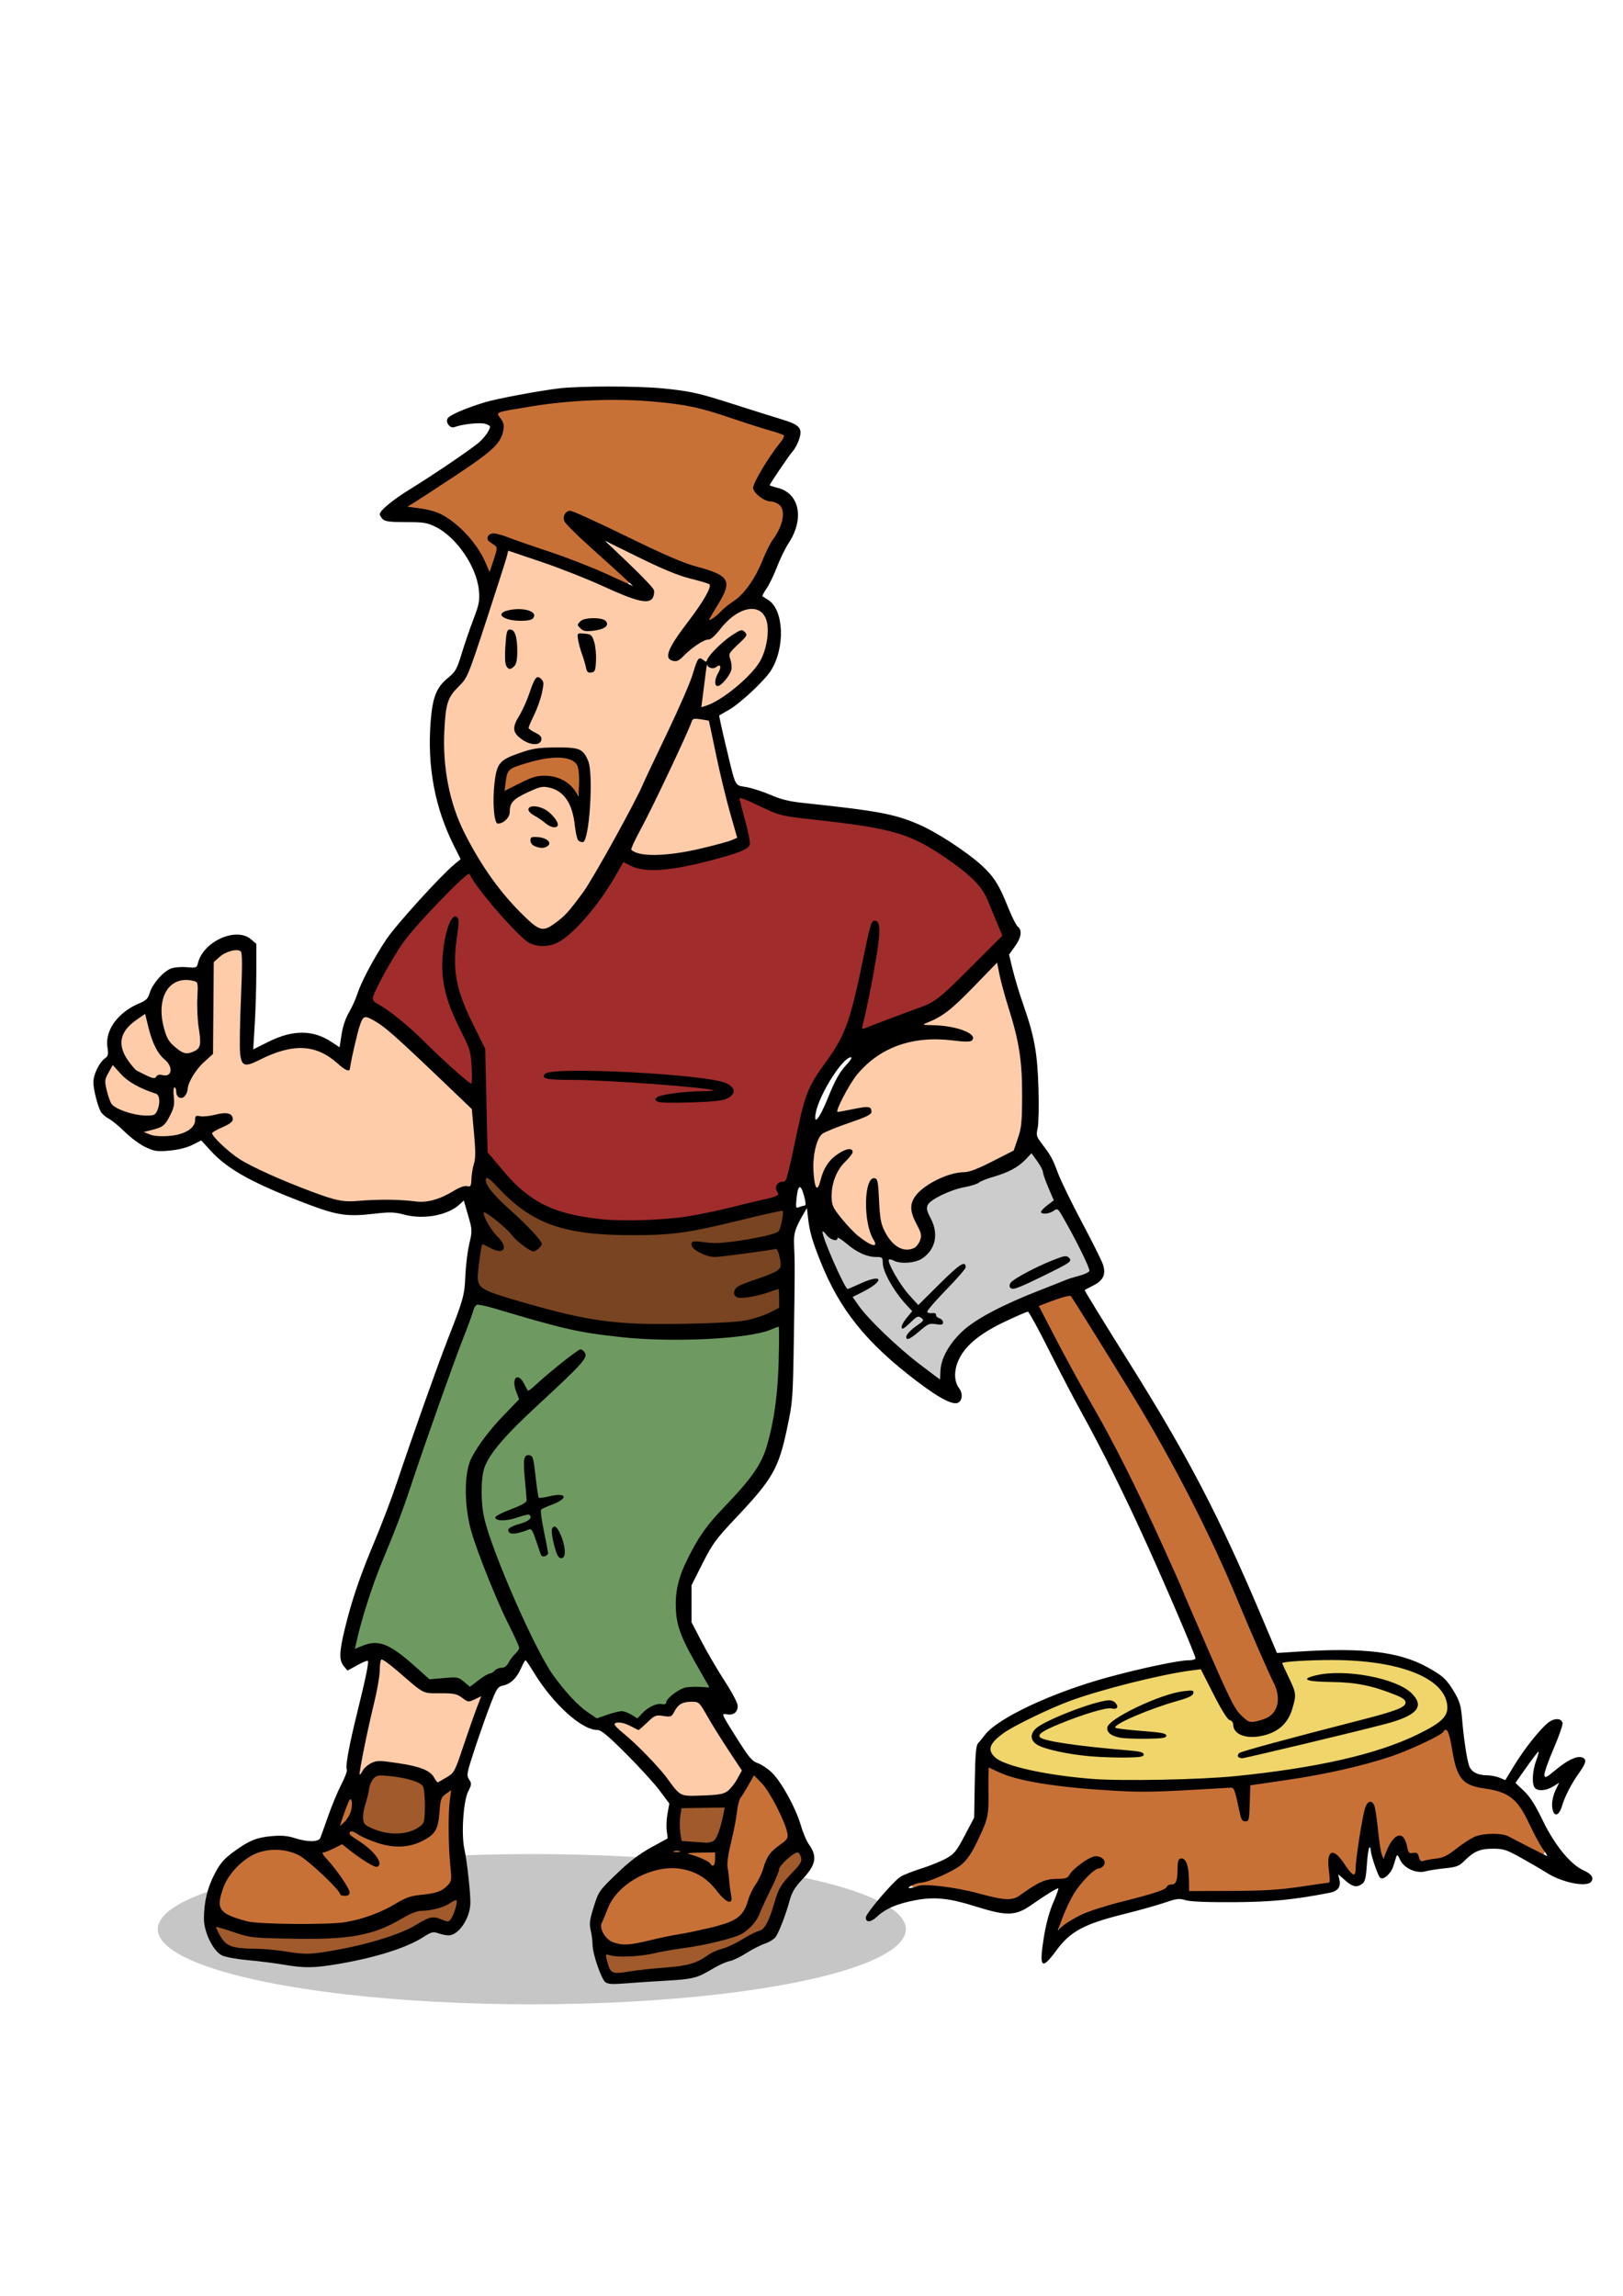 <?xml version='1.0' encoding='utf-8'?>
<svg xmlns="http://www.w3.org/2000/svg" width="210mm" height="297mm" viewBox="0 0 210 297" version="1.1" id="svg8"> <defs id="defs2"/>  <g id="layer1"> <g id="g4622" transform="translate(169.309,-17.163)"> <ellipse style="opacity:1;vector-effect:none;fill:#000000;fill-opacity:0.225;stroke:none;stroke-width:1.45;stroke-linecap:square;stroke-linejoin:bevel;stroke-miterlimit:4;stroke-dasharray:none;stroke-dashoffset:0;stroke-opacity:1;paint-order:markers stroke fill" id="path4624" cx="-100.499" cy="266.735" rx="48.4" ry="9.719"/> <g id="g4734" transform="matrix(0.691,0,0,0.691,150.456,-18.971)"> <path id="path4643" d="m -324.091,201.322 c -1.143,1.127 0.344,3.042 0.313,4.44 0.109,1.556 1.307,3.482 0.55,4.914 -5.663,2.371 -11.773,3.797 -17.924,3.874 -1.856,0.195 -3.499,-1.028 -5.246,-1.109 -3.383,5.355 -6.68,11.3 -12.189,14.824 -2.621,1.381 -5.676,-0.042 -7.304,-2.23 -3.372,-3.215 -6.134,-7.099 -9.12,-10.546 -5.234,3.74 -9.272,9.02 -13.277,14.03 -1.961,3.07 -3.833,6.252 -5.254,9.604 1.261,2.066 3.928,3.121 5.65,4.882 4.559,3.636 8.509,8.027 13.147,11.535 1.593,-0.376 0.592,-2.81 0.731,-3.998 -0.682,-6.128 -5.468,-11.237 -5.23,-17.454 0.077,-3.154 -0.161,-6.793 1.705,-9.5 -0.179,5.654 -1.069,11.783 1.742,17.036 1.359,3.501 4.063,6.653 3.454,10.613 0.213,5.408 0.079,10.887 0.504,16.253 4.27,5.042 9.145,10.378 15.98,11.595 11.082,2.327 22.572,0.749 33.41,-2.084 1.759,-0.743 4.529,-0.441 5.575,-2.295 -0.311,-1.317 0.511,-1.706 1.431,-2.199 1.895,-4.463 2.239,-9.478 3.664,-14.118 1.516,-6.064 6.819,-10.262 8.281,-16.391 1.825,-5.629 2.739,-11.693 4.491,-17.225 0.335,6.431 -1.728,12.684 -2.676,19.007 0.91,1.311 2.799,-0.631 4.05,-0.678 5.459,-1.883 11.111,-3.968 15.059,-8.405 2.619,-2.736 5.677,-5.273 7.925,-8.223 -1.71,-5.007 -3.876,-10.451 -8.633,-13.407 -4.976,-4.171 -11.109,-6.706 -17.537,-7.505 -7.044,-1.411 -14.642,-0.99 -21.077,-4.481 -0.723,-0.251 -1.424,-0.708 -2.197,-0.759 z m -30.585,51.934 c 9.113,0.291 18.461,0.256 27.277,2.218 1.218,0.018 2.151,1.598 0.575,1.954 -3.974,0.791 -8.234,0.983 -12.231,0.617 3.169,-0.994 6.522,-0.648 9.705,-1.207 0.502,-1.623 -2.147,-1.019 -3.081,-1.356 -9.016,-1.054 -18.108,-0.984 -27.131,-1.751 -1.055,-0.185 1.148,-0.357 1.425,-0.382 1.126,-0.081 2.284,-0.092 3.459,-0.093 z" style="opacity:1;vector-effect:none;fill:#a02c2c;fill-opacity:1;stroke:none;stroke-width:2.442;stroke-linecap:square;stroke-linejoin:bevel;stroke-miterlimit:4;stroke-dasharray:none;stroke-dashoffset:0;stroke-opacity:1;paint-order:markers stroke fill"/> <path id="path4645" d="m -276.444,232.451 c -4.31,4.021 -8.273,8.755 -13.581,11.421 0.586,1.529 3.354,0.565 4.809,1.156 1.245,0.271 3.396,0.482 3.901,1.605 -5.904,-0.257 -12.413,-0.641 -17.462,3.044 -3.583,2.502 -6.043,6.411 -7.641,10.399 0.282,1.552 2.43,0.287 3.46,0.345 0.528,-0.038 2.977,-0.523 2.226,0.134 -3.068,2.037 -7.694,2.097 -9.593,5.61 -0.653,2.696 -0.813,5.769 0.086,8.416 1.424,1.061 1.537,-1.454 1.964,-2.266 0.918,-1.82 2.286,-3.912 4.43,-4.315 -2.034,2.705 -4.426,6.02 -3.562,9.595 1.611,3.451 4.518,6.431 7.886,8.184 1.86,0.083 0.486,-2.087 0.143,-2.985 -0.495,-2.993 -1.052,-6.351 0.051,-9.253 0.676,-0.323 0.41,1.453 0.598,1.825 0.199,3.902 0.336,9.173 4.534,11.032 2.492,1.202 5.423,-1.833 3.932,-4.273 -1.304,-2.021 -1.996,-5.008 0.298,-6.607 3.75,-3.423 9.204,-3.016 13.456,-5.474 2.138,-0.898 4.643,-2.043 4.866,-4.701 1.904,-9.141 0.173,-18.538 -2.568,-27.319 -0.637,-1.856 -0.846,-3.916 -1.629,-5.671 -0.168,0.139 -0.467,-0.146 -0.603,0.096 z" style="opacity:1;vector-effect:none;fill:#ffccaa;fill-opacity:1;stroke:none;stroke-width:2.442;stroke-linecap:square;stroke-linejoin:bevel;stroke-miterlimit:4;stroke-dasharray:none;stroke-dashoffset:0;stroke-opacity:1;paint-order:markers stroke fill"/> <path id="path4647" d="m -418.971,229.87 c -2.086,0.264 -4.777,1.617 -4.103,4.143 -0.167,5.24 -0.334,10.48 -0.501,15.721 -2.635,1.698 -3.918,4.66 -5.077,7.396 -0.929,0.397 -1.089,-2.353 -2.124,-0.899 0.606,3.02 -0.832,6.933 -4.292,7.296 -1.446,0.556 -0.014,2.021 1.055,1.759 2.932,0.242 7.249,0.195 8.36,-3.185 1.814,-0.602 4.089,-1.025 5.948,-0.506 -0.723,1.561 -4.209,1.628 -3.296,3.85 4.031,4.766 10.215,6.962 15.78,9.406 4.135,1.783 8.526,3.07 13.079,2.693 4.507,-0.158 9.144,0.253 13.566,-0.315 1.854,-1.187 4.014,-1.821 5.98,-2.634 1.381,-2.342 0.861,-5.386 1.088,-8.008 -0.215,-2.419 0.2,-5.204 -0.844,-7.349 -6.138,-5.487 -11.644,-11.816 -18.506,-16.424 -1.69,-1.209 -3.189,0.686 -3.27,2.307 -0.665,2.219 -0.927,4.85 -1.742,6.84 -3.207,-2.758 -7.551,-4.881 -11.828,-3.434 -2.454,0.451 -4.688,2.254 -7.109,2.37 -1.081,-3.963 -0.304,-8.249 -0.481,-12.328 -0.104,-2.862 0.361,-5.846 -0.082,-8.636 -0.497,-0.254 -1.072,-0.024 -1.6,-0.064 z" style="opacity:1;vector-effect:none;fill:#ffccaa;fill-opacity:1;stroke:none;stroke-width:2.442;stroke-linecap:square;stroke-linejoin:bevel;stroke-miterlimit:4;stroke-dasharray:none;stroke-dashoffset:0;stroke-opacity:1;paint-order:markers stroke fill"/> <path id="path4651" d="m -428.689,235.51 c -2.76,0.264 -4.448,3.194 -4.067,5.813 -0.433,3.55 1.38,7.992 5.179,8.732 2.059,-0.273 3.15,-2.309 2.645,-4.247 -0.376,-3.348 -0.136,-6.78 -0.616,-10.053 -1.001,-0.235 -2.101,-0.232 -3.14,-0.245 z m -7.095,6.206 c -0.038,-7e-5 -0.078,0.003 -0.119,0.008 -2.53,1.476 -5.685,4.332 -4.209,7.584 1.09,2.614 3.72,5.155 6.674,5.044 1.046,-0.54 3.604,-0.314 2.977,-2.194 -1.367,-2.371 -3.366,-4.424 -3.846,-7.242 -0.528,-0.795 -0.291,-3.198 -1.477,-3.2 z m -5.888,9.677 c -0.032,0.001 -0.064,0.005 -0.095,0.011 -1.895,1.418 -1.933,4.578 -0.985,6.609 1.117,3.043 4.876,3.288 7.612,3.651 3.056,0.338 3.674,-4.832 0.751,-5.47 -2.677,-1.046 -4.928,-2.831 -7.003,-4.749 -0.087,-0.039 -0.184,-0.056 -0.28,-0.053 z" style="opacity:1;vector-effect:none;fill:#ffccaa;fill-opacity:1;stroke:none;stroke-width:2.442;stroke-linecap:square;stroke-linejoin:bevel;stroke-miterlimit:4;stroke-dasharray:none;stroke-dashoffset:0;stroke-opacity:1;paint-order:markers stroke fill"/> <path id="path4660" d="m -348.617,153.944 c -0.353,1.555 1.897,2.433 2.631,3.65 1.623,1.953 4.047,3.47 5.148,5.755 -0.401,1.922 -2.747,0.406 -3.923,0.163 -7.582,-2.855 -14.992,-6.36 -22.825,-8.446 -1.585,2.376 -1.934,5.719 -3.049,8.457 -2.023,5.441 -3.003,11.432 -6.18,16.367 -3.929,3.773 -3.097,9.632 -3.03,14.548 0.52,11.607 7.339,21.835 15.146,29.972 1.417,1.701 3.994,3.048 5.93,1.288 5.35,-4.145 8.154,-10.62 11.567,-16.284 5.758,-10.768 10.981,-21.85 15.655,-33.115 2.504,-0.203 3.627,-3.157 5.698,-4.313 0.516,-0.297 1.866,-1.528 2.162,-0.831 -1.176,1.74 -3.49,3.257 -2.712,5.654 -0.04,1.149 -0.885,3.111 -1.882,3.178 0.144,-1.123 1.616,-3.495 -0.475,-3.42 -2.034,-0.576 -2.552,1.72 -2.547,3.228 0.178,1.692 -1.29,4.29 0.054,5.414 4.612,-1.712 8.52,-5.191 11.346,-9.165 1.126,-2.54 1.775,-5.72 0.774,-8.376 -1.162,-2.449 -4.346,-2.052 -6.152,-0.607 -2.484,1.518 -3.834,4.321 -6.672,5.306 -1.733,0.756 -2.94,2.763 -4.769,3.111 -0.986,-1.076 0.721,-2.551 1.151,-3.583 1.917,-3.29 5.145,-6.066 5.959,-9.876 -0.623,-1.595 -3.019,-1.404 -4.355,-2.142 -4.908,-1.562 -9.449,-4.038 -14.171,-6.048 l -0.378,0.09 z m -16.858,12.988 c 0.598,-0.106 3.138,0.623 1.408,0.911 -1.219,0.237 -3.145,0.144 -3.933,-0.501 0.784,-0.359 1.673,-0.443 2.525,-0.41 z m 14.344,1.651 c 0.525,-0.091 2.287,0.579 0.805,0.856 -0.955,0.442 -3.178,0.822 -3.46,-0.437 0.813,-0.38 1.767,-0.46 2.655,-0.419 z m -15.996,2.23 c 0.938,1.772 1.315,4.533 -0.136,6.046 -0.335,-1.795 -0.74,-4.502 0.136,-6.046 z m 13.655,0.645 c 2.283,0.275 1.647,3.333 1.84,4.976 0.17,0.792 -0.809,1.694 -0.97,0.367 -0.528,-1.692 -1.329,-3.656 -1.206,-5.331 0.11,-0.024 0.225,-0.021 0.336,-0.011 z m -8.522,8.396 c 0.806,3.094 -1.514,6.021 -2.323,8.84 0.217,0.695 2.899,1.509 1.879,2.404 -1.461,0.004 -3.25,-1.222 -3.519,-2.635 1.416,-2.788 2.436,-5.87 3.963,-8.609 z m 3.771,12.798 c 2.21,-0.15 5.409,0.57 5.202,3.421 -0.034,4.279 0.392,8.697 -0.582,12.859 -0.9,1.328 -0.697,-1.448 -0.984,-1.778 -0.382,-3.29 -1.918,-7.816 -5.903,-7.835 -2.878,0.205 -6.698,1.556 -7.386,4.712 0.246,1.01 -1.742,2.82 -1.727,0.854 -0.337,-3.109 -0.498,-6.66 1.115,-9.482 2.936,-2.066 6.755,-2.589 10.266,-2.752 z m -4.523,11.262 c 1.545,0.148 3.522,1.119 3.768,2.707 -1.51,-0.619 -2.822,-1.669 -4.052,-2.725 z m 0.33,5.645 c 0.78,-0.123 2.834,0.809 1.069,0.935 -0.471,0.345 -2.593,-0.903 -1.069,-0.935 z" style="opacity:1;vector-effect:none;fill:#ffccaa;fill-opacity:1;stroke:none;stroke-width:2.442;stroke-linecap:square;stroke-linejoin:bevel;stroke-miterlimit:4;stroke-dasharray:none;stroke-dashoffset:0;stroke-opacity:1;paint-order:markers stroke fill"/> <path id="path4662" d="m -331.928,186.471 c -2.408,0.113 -2.513,3.369 -3.606,4.922 -2.988,6.72 -6.637,13.219 -9.408,20.006 1.509,2.054 4.635,1.137 6.826,1.175 4.5,-0.516 9.202,-1.178 13.308,-3.099 0.34,-3.193 -1.307,-6.344 -1.843,-9.488 -1.288,-4.211 -1.508,-8.777 -3.261,-12.82 -0.441,-0.673 -1.288,-0.736 -2.017,-0.696 z" style="opacity:1;vector-effect:none;fill:#ffccaa;fill-opacity:1;stroke:none;stroke-width:2.442;stroke-linecap:square;stroke-linejoin:bevel;stroke-miterlimit:4;stroke-dasharray:none;stroke-dashoffset:0;stroke-opacity:1;paint-order:markers stroke fill"/> <path id="path4664" d="m -350.103,126.718 c -6.486,0.274 -13.065,0.82 -19.355,2.439 -1.11,1.227 1.173,2.728 0.245,4.175 -1.337,3.447 -5.207,4.976 -7.93,7.165 -3.142,2.251 -6.693,4.085 -9.601,6.55 1.112,1.315 3.547,0.818 5.168,1.576 3.778,1.132 6.22,4.685 8.473,7.692 0.844,0.951 0.884,3.187 2.383,3.115 0.641,-1.526 1.866,-3.583 0.968,-5.209 -0.57,-0.431 -1.827,-1.638 -0.318,-1.466 8.43,2.342 16.491,5.856 24.633,8.988 1.606,-0.573 -0.533,-2.028 -1.156,-2.612 -3.474,-3.204 -7.312,-6.29 -10.102,-10.013 0.81,-1.448 2.653,0.439 3.725,0.604 7.928,3.807 15.916,7.509 24.187,10.506 1.435,0.367 2.024,1.877 0.997,3.023 -0.64,1.61 -1.963,3.125 -2.135,4.88 1.227,0.983 2.44,-1.345 3.502,-1.82 4.092,-2.828 6.198,-7.385 8.302,-11.708 1.341,-2.4 3.709,-5.956 1.282,-8.428 -1.416,-0.75 -3.702,-0.614 -4.253,-2.506 0.826,-3.756 4.281,-6.341 5.43,-9.894 -1.636,-1.532 -4.347,-1.622 -6.392,-2.518 -7.374,-2.286 -14.871,-4.523 -22.67,-4.487 -1.793,-0.07 -3.588,-0.084 -5.382,-0.051 z" style="opacity:1;vector-effect:none;fill:#c87137;fill-opacity:1;stroke:none;stroke-width:2.442;stroke-linecap:square;stroke-linejoin:bevel;stroke-miterlimit:4;stroke-dasharray:none;stroke-dashoffset:0;stroke-opacity:1;paint-order:markers stroke fill"/> <path id="path4666" d="m -357.844,193.883 c -3.411,0.213 -7.274,0.409 -10.112,2.478 -0.47,1.325 -0.831,2.854 -0.676,4.231 2.256,-0.064 4.31,-2.126 6.717,-2.371 2.657,-0.708 5.392,0.675 6.78,2.967 1.796,0.285 0.746,-2.998 1.089,-4.271 0.202,-2.108 -1.928,-3.277 -3.798,-3.034 z" style="opacity:1;vector-effect:none;fill:#c87137;fill-opacity:1;stroke:none;stroke-width:2.442;stroke-linecap:square;stroke-linejoin:bevel;stroke-miterlimit:4;stroke-dasharray:none;stroke-dashoffset:0;stroke-opacity:1;paint-order:markers stroke fill"/> <path id="path4668" d="m -262.445,294.437 c -2.165,0.442 -4.46,1.049 -6.271,2.279 5.76,11.965 12.949,23.299 18.614,35.356 6.445,12.958 11.52,26.54 17.94,39.502 0.935,2.475 3.757,4.443 6.334,3 2.859,-1.25 3.507,-4.978 1.915,-7.485 -7.943,-19.013 -16.402,-37.896 -27.347,-55.405 -3.54,-5.733 -6.986,-11.56 -10.699,-17.165 -0.147,-0.087 -0.322,-0.092 -0.487,-0.081 z" style="opacity:1;vector-effect:none;fill:#c87137;fill-opacity:1;stroke:none;stroke-width:2.442;stroke-linecap:square;stroke-linejoin:bevel;stroke-miterlimit:4;stroke-dasharray:none;stroke-dashoffset:0;stroke-opacity:1;paint-order:markers stroke fill"/> <path id="path4670" d="m -192.261,375.66 c -4.925,3.546 -11.09,5.402 -16.954,6.829 -6.336,1.71 -12.906,2.286 -19.271,3.746 -1.372,1.688 -0.068,4.706 -1.115,6.284 -1.219,-1.786 -0.734,-4.62 -2.21,-6.033 -13.623,0.758 -27.567,1.155 -40.872,-1.841 -1.683,-0.1 -3.215,-1.866 -4.885,-1.459 -1.202,3.28 0.088,7.123 -1.282,10.44 -1.422,3.64 -3.317,7.618 -7.236,9.077 -1.927,1.076 -4.206,1.381 -6.147,2.269 0.504,1.635 3.344,0.513 4.752,1.004 4.682,0.105 9.114,2.104 13.776,2.122 3.243,-0.536 5.545,-3.596 9.01,-3.536 3.151,-0.095 4.528,-4.313 7.683,-4.027 1.423,0.781 -1.159,1.335 -1.487,1.967 -2.924,2.905 -5.503,6.599 -6.313,10.666 1.068,1.186 2.496,-1.111 3.58,-1.362 5.952,-3.139 13.257,-3.066 18.849,-6.93 1.114,-1.006 0.357,-3.065 0.935,-4.03 1.444,1.585 -0.143,4.437 1.21,5.781 8.889,-0.144 18.028,0.428 26.696,-1.626 0.358,-1.547 -0.291,-4.182 0.499,-5.287 1.396,1.07 1.989,3.289 3.724,3.79 1.537,-1.115 0.89,-3.644 1.416,-5.311 0.526,-2.515 0.311,-5.504 1.703,-7.694 1.435,3.016 0.73,6.671 2.037,9.728 1.857,0.5 1.482,-2.701 2.906,-3.396 1.842,-0.625 1.181,2.999 3.131,2.826 0.834,0.882 1.845,1.816 3.198,1.255 4.891,-0.389 8.117,-6.101 13.3,-4.572 2.777,0.653 5.147,2.65 7.913,3.141 0.947,-1.359 -1.025,-3.017 -1.426,-4.376 -1.875,-3.094 -3.418,-7.245 -7.471,-7.922 -2.773,-0.739 -6.655,-1.233 -7.13,-4.759 -0.863,-2.146 -0.51,-4.988 -2.158,-6.71 -0.113,-0.047 -0.238,-0.068 -0.361,-0.055 z" style="opacity:1;vector-effect:none;fill:#c87137;fill-opacity:1;stroke:none;stroke-width:2.442;stroke-linecap:square;stroke-linejoin:bevel;stroke-miterlimit:4;stroke-dasharray:none;stroke-dashoffset:0;stroke-opacity:1;paint-order:markers stroke fill"/> <path id="path4672" d="m -321.695,384.656 c -1.649,1.148 -2.251,3.495 -3.027,5.313 -1.524,5.411 -2.873,11.122 -1.687,16.73 0.593,2.155 -1.236,-0.283 -1.832,-0.824 -3.418,-4.207 -9.634,-5.428 -14.431,-2.949 -4.141,1.734 -7.098,5.837 -7.941,10.157 0.342,3.203 4.058,4.116 6.732,3.481 6.053,-1.222 12.263,-2.093 18.078,-4.228 3.492,-1.317 3.947,-5.568 5.664,-8.419 0.901,-2.613 2.254,-5.025 4.541,-6.682 1.905,-1.309 -0.073,-3.622 -0.543,-5.299 -1.418,-2.579 -2.635,-5.763 -5.288,-7.271 -0.087,-0.015 -0.177,-0.019 -0.265,-0.009 z" style="opacity:1;vector-effect:none;fill:#c87137;fill-opacity:1;stroke:none;stroke-width:2.442;stroke-linecap:square;stroke-linejoin:bevel;stroke-miterlimit:4;stroke-dasharray:none;stroke-dashoffset:0;stroke-opacity:1;paint-order:markers stroke fill"/> <path id="path4674" d="m -378.776,387.306 c -2.495,1.092 -1.818,4.57 -2.673,6.718 -1.524,3.127 -5.812,3.775 -8.914,3.174 -2.542,-0.18 -4.634,-2.386 -7.146,-2.244 -1.045,1.396 1.558,1.926 2.237,2.763 1.05,0.88 2.706,2.313 2.76,3.435 -2.334,-0.948 -4.089,-3.067 -6.358,-3.957 -1.04,0.872 -5.253,1.145 -3.398,3.045 1.553,2.004 3.516,3.907 4.226,6.403 -4.03,-3.178 -7.366,-8.584 -13.117,-8.414 -5.549,-0.203 -10.754,4.983 -10.757,10.491 -0.082,2.651 3.267,2.997 5.174,3.652 6.576,0.643 13.241,0.403 19.83,0.046 5.323,-0.836 9.579,-4.865 15.026,-5.233 2.193,-0.283 4.235,-2.002 3.878,-4.395 0.086,-5.036 0.244,-10.105 -0.155,-15.125 -0.075,-0.259 -0.367,-0.378 -0.614,-0.359 z" style="opacity:1;vector-effect:none;fill:#c87137;fill-opacity:1;stroke:none;stroke-width:2.442;stroke-linecap:square;stroke-linejoin:bevel;stroke-miterlimit:4;stroke-dasharray:none;stroke-dashoffset:0;stroke-opacity:1;paint-order:markers stroke fill"/> <path id="path4676" d="m -397.286,388.735 c -0.933,0.407 -0.937,1.68 -1.364,2.482 -0.281,0.93 -0.747,1.832 -0.865,2.798 0.239,0.851 1.176,0.298 1.499,-0.181 1.285,-1.202 2.071,-3.243 1.281,-4.906 -0.133,-0.155 -0.351,-0.226 -0.55,-0.191 z" style="opacity:1;vector-effect:none;fill:#c87137;fill-opacity:1;stroke:none;stroke-width:0.863;stroke-linecap:square;stroke-linejoin:bevel;stroke-miterlimit:4;stroke-dasharray:none;stroke-dashoffset:0;stroke-opacity:1;paint-order:markers stroke fill"/> <path id="path4678" d="m -330.726,398.594 c -1.194,0.082 -8.403,0.17 -9.51,0.668 -0.422,1.007 6.921,0.712 7.553,1.008 1.148,0.379 2.226,0.962 3.114,1.776 0.944,0.334 1.215,-0.938 1.189,-1.619 -0.007,-0.689 0.268,-1.969 -0.8,-1.844 l -1.546,0.01 z" style="opacity:1;vector-effect:none;fill:#c87137;fill-opacity:1;stroke:none;stroke-width:0.863;stroke-linecap:square;stroke-linejoin:bevel;stroke-miterlimit:4;stroke-dasharray:none;stroke-dashoffset:0;stroke-opacity:1;paint-order:markers stroke fill"/> <path id="path4680" d="m -333.387,370.336 c -1.803,-0.025 -3.129,1.359 -4.061,2.717 -1.515,0.018 -3.266,-0.161 -4.327,1.208 -0.832,1.014 -1.705,1.538 -2.817,0.657 -0.995,-0.3 -2.86,-1.346 -3.446,-0.019 1.144,2.184 3.375,3.684 5.018,5.511 2.574,2.358 4.682,5.141 6.987,7.736 1.663,1.478 4.117,0.572 6.114,0.651 1.798,-0.078 3.906,-0.245 4.833,-2.065 0.734,-1.168 2.244,-2.587 1.1,-3.995 -2.565,-3.882 -4.827,-7.974 -7.534,-11.754 -0.45,-0.515 -1.216,-0.644 -1.866,-0.646 z" style="opacity:1;vector-effect:none;fill:#ffccaa;fill-opacity:1;stroke:none;stroke-width:1.727;stroke-linecap:square;stroke-linejoin:bevel;stroke-miterlimit:4;stroke-dasharray:none;stroke-dashoffset:0;stroke-opacity:1;paint-order:markers stroke fill"/> <path id="path4682" d="m -391.18,362.666 c -1.355,0.744 -0.736,2.765 -1.223,4.001 -1.005,5.844 -2.637,11.584 -3.443,17.456 0.719,1.277 1.749,-0.473 2.385,-0.98 1.966,-1.289 4.497,-0.135 6.621,0 2.273,0.252 4.448,1.259 5.797,3.16 1.284,0.177 2.503,-1.122 3.493,-1.948 1.952,-3.96 3.042,-8.333 4.674,-12.445 0.34,-0.687 1.082,-2.486 -0.348,-2.264 -0.85,0.27 -1.738,1.013 -2.535,0.192 -2.756,-1.964 -6.706,-0.057 -9.211,-2.544 -2.018,-1.507 -3.792,-3.456 -6.038,-4.63 z" style="opacity:1;vector-effect:none;fill:#ffccaa;fill-opacity:1;stroke:none;stroke-width:1.727;stroke-linecap:square;stroke-linejoin:bevel;stroke-miterlimit:4;stroke-dasharray:none;stroke-dashoffset:0;stroke-opacity:1;paint-order:markers stroke fill"/> <path id="path4684" d="m -391.437,384.194 c -2.385,0.036 -2.596,2.982 -3.122,4.709 -0.229,1.695 -1.556,4.071 0.103,5.425 3.211,2.107 8.015,2.455 11.019,-0.177 1.12,-1.794 0.636,-4.143 0.65,-6.161 0.104,-1.962 -1.901,-2.804 -3.526,-3.055 -1.681,-0.38 -3.395,-0.72 -5.124,-0.74 z" style="opacity:1;vector-effect:none;fill:#a05a2c;fill-opacity:1;stroke:none;stroke-width:1.727;stroke-linecap:square;stroke-linejoin:bevel;stroke-miterlimit:4;stroke-dasharray:none;stroke-dashoffset:0;stroke-opacity:1;paint-order:markers stroke fill"/> <path id="path4686" d="m -329.072,390.156 c -2.067,0.11 -4.181,0.025 -6.213,0.434 -0.94,1.233 -0.498,3.077 -0.585,4.552 0.036,1.209 0.17,2.857 1.839,2.427 1.746,-0.148 4.02,0.848 5.453,-0.522 1.081,-1.881 1.693,-4.093 1.93,-6.237 -0.327,-0.934 -1.689,-0.571 -2.424,-0.654 z" style="opacity:1;vector-effect:none;fill:#a05a2c;fill-opacity:1;stroke:none;stroke-width:1.727;stroke-linecap:square;stroke-linejoin:bevel;stroke-miterlimit:4;stroke-dasharray:none;stroke-dashoffset:0;stroke-opacity:1;paint-order:markers stroke fill"/> <path id="path4688" d="m -313.603,398.719 c -2.27,0.824 -3.804,3.088 -4.496,5.335 -1.431,2.944 -2.555,6.156 -4.602,8.734 -2.346,2.209 -5.85,2.29 -8.804,3.107 -4.833,0.738 -9.717,2.119 -14.559,2.185 -1.182,0.287 -2.691,-0.793 -3.596,-0.028 0.089,1.357 0.187,3.884 2.107,3.913 4.696,-0.183 9.424,-0.649 14.037,-1.571 2.749,-0.828 4.998,-2.573 7.734,-3.488 2.309,-1.227 4.938,-2.159 6.818,-4.013 1.734,-3.145 2.034,-7.08 4.848,-9.598 1.149,-1.034 2.632,-3.16 1.056,-4.452 -0.163,-0.092 -0.354,-0.141 -0.542,-0.125 z" style="opacity:1;vector-effect:none;fill:#a05a2c;fill-opacity:1;stroke:none;stroke-width:1.727;stroke-linecap:square;stroke-linejoin:bevel;stroke-miterlimit:4;stroke-dasharray:none;stroke-dashoffset:0;stroke-opacity:1;paint-order:markers stroke fill"/> <path id="path4690" d="m -377.496,407.701 c -2.016,0.655 -3.866,1.717 -6.043,1.809 -3.731,0.703 -6.75,3.397 -10.462,4.138 -7.039,1.651 -14.337,1.183 -21.479,0.703 -2.338,-0.119 -4.482,-1.545 -6.774,-1.59 -0.938,1.04 0.543,2.46 1.149,3.33 2.201,1.968 5.508,1.323 8.21,1.707 3.65,0.302 7.336,0.957 11.016,0.324 6.705,-0.761 13.199,-2.882 19.192,-5.951 1.556,-0.962 3.732,1.124 4.912,-0.58 0.424,-1.124 1.488,-2.657 0.717,-3.795 -0.13,-0.084 -0.287,-0.108 -0.439,-0.096 z" style="opacity:1;vector-effect:none;fill:#a05a2c;fill-opacity:1;stroke:none;stroke-width:1.727;stroke-linecap:square;stroke-linejoin:bevel;stroke-miterlimit:4;stroke-dasharray:none;stroke-dashoffset:0;stroke-opacity:1;paint-order:markers stroke fill"/> <path id="path4692" d="m -373.198,296.165 c -1.679,0.663 -1.729,2.991 -2.519,4.391 -5.919,15.681 -10.962,31.656 -17.157,47.226 -1.542,4.231 -3.04,8.558 -3.787,12.995 0.859,1.159 2.401,-0.316 3.542,-0.309 2.487,-0.278 4.488,1.766 6.386,3.075 1.56,1.137 2.854,2.719 4.524,3.646 2.215,-0.013 5.123,-1.14 6.744,1.031 1.136,1.138 2.082,-0.947 3.21,-1.318 1.326,-0.975 2.884,-1.46 4.255,-2.284 1.046,-1.202 2.608,-2.361 2.87,-3.993 -3.701,-9.085 -8.985,-17.866 -9.791,-27.827 -0.162,-2.944 -0.084,-6.076 1.683,-8.579 2.116,-3.744 5.436,-6.627 8.122,-9.881 -0.058,-1.02 -1.23,-2.794 -0.538,-3.599 0.543,0.867 1.285,2.781 2.638,1.858 3.016,-2.271 5.792,-5.141 8.952,-7.073 1.094,0.718 -0.602,1.72 -1.02,2.363 -5.339,5.684 -11.758,10.421 -16.275,16.839 -2.127,3.172 -1.793,7.228 -1.349,10.84 1.55,7.189 4.86,13.851 7.789,20.551 2.614,5.851 5.666,11.686 10.544,15.989 1.334,1.17 3.003,2.764 4.926,1.899 1.592,-0.383 3.222,-1.447 4.698,-0.206 1.151,1.024 2.266,0.405 3.05,-0.671 0.882,-1.167 2.33,-1.058 3.567,-1.422 0.929,-0.974 1.776,-2.121 3.11,-2.63 1.608,-0.876 3.58,-0.041 5.206,-0.743 0.415,-1.242 -1.086,-2.37 -1.444,-3.532 -2.264,-3.882 -4.718,-8.143 -4.388,-12.742 0.169,-4.889 2.765,-9.399 5.54,-13.327 4.169,-5.4 10.137,-9.956 11.799,-16.935 1.801,-6.762 1.761,-13.832 1.878,-20.777 -0.095,-1.485 -1.919,-0.309 -2.669,-0.138 -7.252,1.925 -14.855,1.78 -22.268,1.57 -9.227,-0.253 -18.185,-2.558 -26.984,-5.149 -1.607,-0.39 -3.202,-0.938 -4.844,-1.143 z m 9.383,29.077 c 1.106,2.315 0.683,5.108 1.58,7.508 1.18,0.859 2.794,-0.138 4.123,-0.045 -1.198,0.9 -2.822,1.107 -3.941,2.056 0.171,2.785 1.199,5.625 1.243,8.328 -1.18,-1.253 -0.88,-3.765 -2.476,-4.776 -1.212,-0.276 -2.443,0.652 -3.597,0.523 1.141,-1.015 3.735,-0.815 3.964,-2.658 -0.511,-1.457 -2.436,-0.383 -3.444,-0.151 -0.757,0.178 -2.344,0.439 -2.489,0.201 1.515,-0.958 3.596,-1.158 4.829,-2.478 0.599,-2.775 -0.323,-5.846 0.151,-8.5 0.019,-0.004 0.038,-0.008 0.057,-0.007 z m 4.977,13.614 c 0.93,1.237 1.404,3.125 1.093,4.512 -0.823,-1.329 -0.951,-3.025 -1.157,-4.58 z" style="opacity:1;vector-effect:none;fill:#6e9a61;fill-opacity:1;stroke:none;stroke-width:1.727;stroke-linecap:square;stroke-linejoin:bevel;stroke-miterlimit:4;stroke-dasharray:none;stroke-dashoffset:0;stroke-opacity:1;paint-order:markers stroke fill"/> <path id="path4694" d="m -371.52,272.508 c -1.447,0.498 -0.283,2.363 0.414,3.051 2.771,3.399 6.495,5.936 9.115,9.447 0.195,1.11 -1.631,0.975 -2.122,0.305 -2.669,-2.011 -4.713,-4.985 -7.776,-6.469 -1.466,0.082 -0.464,1.832 -0.032,2.518 0.767,1.644 2.341,2.853 2.999,4.49 -1.327,0.239 -2.523,-1.247 -3.766,-0.743 -1.018,1.613 -0.701,3.767 -1.074,5.592 -0.547,2.135 1.457,3.57 3.241,4.099 9.829,3.35 20.083,5.969 30.538,5.877 6.211,-0.095 12.511,0.079 18.631,-1.127 1.722,-0.506 3.705,-1.084 4.899,-2.373 -0.333,-1.222 0.739,-3.546 -0.692,-4.01 -2.409,0.836 -4.93,1.611 -7.481,1.356 -0.21,-1.187 1.561,-1.29 2.296,-1.75 1.954,-0.928 4.415,-1.201 5.955,-2.805 0.343,-1.269 0.174,-2.891 -0.537,-3.999 -2.632,-0.413 -5.339,0.555 -7.992,0.693 -2.591,0.278 -5.855,1.008 -7.764,-1.358 5.194,0.508 10.425,-0.393 15.429,-1.76 1.365,-0.742 1.287,-2.719 1.57,-4.073 0.003,-1.523 -1.92,-0.586 -2.774,-0.52 -7.664,1.477 -15.231,4.249 -23.109,3.808 -6.329,-0.088 -12.82,0.609 -18.726,-2.093 -4.127,-1.603 -7.319,-4.716 -10.413,-7.821 -0.239,-0.18 -0.518,-0.358 -0.831,-0.336 z" style="opacity:1;vector-effect:none;fill:#784421;fill-opacity:1;stroke:none;stroke-width:1.727;stroke-linecap:square;stroke-linejoin:bevel;stroke-miterlimit:4;stroke-dasharray:none;stroke-dashoffset:0;stroke-opacity:1;paint-order:markers stroke fill"/> <path id="path4696" d="m -269.878,267.932 c -2.205,2.52 -5.397,3.756 -8.531,4.762 -3.541,1.745 -8.042,1.803 -10.864,4.821 -1.01,1.574 0.751,3.247 0.933,4.844 0.893,2.826 -1.86,6.096 -4.816,5.761 -1.19,0.294 -2.319,-0.757 -3.433,-0.358 -0.662,1.07 0.618,2.287 0.95,3.309 1.251,2.269 2.922,4.409 4.808,6.117 2.91,-2.235 5.213,-5.283 8.18,-7.509 -2.122,2.777 -4.886,5.066 -6.829,7.962 0.015,1.17 1.703,0.745 2.182,1.678 0.794,0.688 -1.051,0.167 -1.487,0.501 -1.053,0.276 -2.427,1.652 -2.912,1.863 0.645,-0.825 2.722,-1.699 1.874,-2.973 -0.942,-1.031 -2.527,0.714 -2.842,0.786 1.013,-0.967 1.726,-2.292 0.166,-3.169 -2.211,-2.399 -4.181,-5.242 -4.627,-8.532 -1.031,-1.289 -3.036,-0.385 -4.277,-1.451 -1.658,-0.649 -2.838,-2.369 -4.612,-2.656 -1.106,0.967 -2.093,-2.157 -3.235,-0.867 0.386,2.522 1.84,4.828 2.756,7.208 0.743,1.258 1.034,2.973 2.2,3.896 1.758,-0.092 3.276,-1.241 4.993,-1.583 -1.234,1.157 -3.214,1.505 -4.178,2.825 1.025,2.235 2.983,3.992 4.611,5.823 3.696,3.594 7.63,7.06 11.895,9.907 1.149,-0.457 0.644,-2.346 1.146,-3.434 1.762,-5.396 7.266,-8.336 12.065,-10.638 4.916,-2.292 10.041,-4.069 15.094,-5.988 0.931,-1.008 -0.49,-2.433 -0.735,-3.497 -1.559,-2.981 -2.849,-6.215 -5.003,-8.819 -0.811,-0.645 -2.054,0.577 -2.624,0.448 0.893,-0.953 2.794,-1.732 1.596,-3.241 -1.207,-2.684 -1.797,-5.89 -4.027,-7.934 l -0.261,0.085 z m 6.786,20.152 c 0.067,0.326 -1.232,0.846 -1.617,1.132 -2.776,1.322 -5.487,3.022 -8.459,3.782 1.649,-1.81 4.216,-2.523 6.326,-3.68 1.207,-0.499 2.424,-1.159 3.75,-1.234 z" style="opacity:1;vector-effect:none;fill:#cccccc;fill-opacity:1;stroke:none;stroke-width:1.727;stroke-linecap:square;stroke-linejoin:bevel;stroke-miterlimit:4;stroke-dasharray:none;stroke-dashoffset:0;stroke-opacity:1;paint-order:markers stroke fill"/> <path id="path4698" d="m -214.824,362.679 c -2.569,0.13 -5.222,-0.077 -7.738,0.466 -0.794,1.11 0.469,2.523 0.764,3.64 1.768,2.966 0.618,7.149 -2.255,8.981 -2.039,1.121 -5.103,1.878 -6.996,0.136 -1.025,-2.151 -2.74,-3.906 -3.718,-6.114 -1.098,-1.794 -1.806,-3.908 -3.134,-5.504 -10.404,1.502 -20.758,4.087 -30.364,8.423 -3.206,1.66 -6.821,3.032 -9.193,5.863 -1.137,1.794 1.035,3.528 2.537,4.141 5.372,1.852 11.084,2.62 16.722,3.125 8.869,0.009 17.757,0.056 26.61,-0.504 12.506,-1.439 25.414,-3.082 36.686,-9.071 1.879,-0.873 3.899,-2.494 3.501,-4.821 -0.397,-3.904 -4.531,-5.855 -7.793,-7.006 -5.027,-1.615 -10.393,-1.77 -15.629,-1.755 z m 2.411,3.42 c 4.771,0.121 9.906,0.664 13.764,3.76 1.101,0.675 1.027,2.112 -0.024,2.725 -2.97,1.947 -6.672,2.193 -10.016,3.257 -7.177,1.744 -14.394,3.586 -21.614,5.068 9.729,-3.155 19.841,-5.029 29.536,-8.288 1.198,-0.172 2.379,-1.7 1.065,-2.582 -4.936,-3.034 -10.945,-3.12 -16.5,-3.546 0.703,-0.304 2.631,-0.388 3.788,-0.395 z m -27.924,3.278 c -4.547,1.962 -9.588,2.965 -13.761,5.709 -0.74,1.323 1.398,1.402 2.222,1.488 1.752,0.219 3.858,0.336 5.41,0.583 -2.61,-0.11 -5.44,0.451 -7.929,-0.57 -1.139,-0.657 0.137,-1.429 0.733,-1.894 4.06,-2.491 8.559,-4.784 13.376,-5.343 z m -14.72,1.814 c 0.601,-0.156 1.385,0.761 0.3,0.515 -4.336,0.457 -8.439,2.258 -12.34,4.123 -0.934,0.272 -2.101,1.687 -0.776,2.291 4.451,1.512 9.269,1.52 13.896,2.143 1.042,0.118 2.579,0.269 3.348,0.417 -5.833,0.214 -11.916,0.02 -17.408,-2.152 -1.118,-0.321 -1.325,-1.655 -0.298,-2.236 3.727,-2.35 7.956,-3.914 12.193,-5.01 0.356,-0.071 0.721,-0.12 1.085,-0.091 z" style="opacity:1;vector-effect:none;fill:#efd56a;fill-opacity:1;stroke:none;stroke-width:1.727;stroke-linecap:square;stroke-linejoin:bevel;stroke-miterlimit:4;stroke-dasharray:none;stroke-dashoffset:0;stroke-opacity:1;paint-order:markers stroke fill"/> <path id="path4637" d="m -349.401,423.39 c -0.77,-0.596 -2.383,-5.294 -2.395,-6.974 -0.005,-0.694 -0.163,-1.929 -0.351,-2.744 -0.287,-1.242 -0.193,-1.96 0.575,-4.41 0.896,-2.857 0.998,-3.004 4.282,-6.164 2.393,-2.302 4.261,-3.729 6.465,-4.939 l 3.1,-1.702 -0.187,-1.411 c -0.103,-0.776 -0.035,-2.24 0.15,-3.253 l 0.337,-1.842 -1.778,-2.391 c -0.978,-1.315 -3.801,-4.415 -6.274,-6.889 -3.461,-3.462 -4.708,-4.498 -5.416,-4.498 -2.965,0 -8.325,-4.872 -11.981,-10.89 -0.723,-1.189 -1.39,-2.163 -1.484,-2.163 -0.094,0 -0.471,0.679 -0.838,1.509 -0.817,1.847 -1.945,2.928 -3.368,3.228 -0.976,0.206 -1.193,0.529 -2.34,3.478 -0.695,1.788 -2.007,5.503 -2.915,8.256 -1.547,4.691 -1.616,5.058 -1.103,5.842 0.503,0.767 0.49,0.948 -0.152,2.209 -0.913,1.791 -1.335,7.967 -0.736,10.758 0.525,2.445 1.196,8.576 1.127,10.306 -0.113,2.849 -2.234,5.92 -4.089,5.92 -0.43,0 -1.283,-0.175 -1.895,-0.388 -0.994,-0.347 -1.297,-0.27 -2.831,0.714 -3.104,1.992 -8.798,3.799 -15.74,4.997 -4.665,0.805 -6.469,0.832 -10.407,0.159 -1.649,-0.282 -4.684,-0.663 -6.744,-0.848 -2.128,-0.19 -4.223,-0.582 -4.85,-0.906 -1.647,-0.852 -3.347,-4.376 -3.331,-6.904 0.021,-3.139 0.659,-5.776 2.027,-8.379 1.027,-1.955 1.729,-2.768 3.53,-4.09 2.888,-2.121 4.322,-2.702 7.273,-2.95 1.725,-0.145 2.892,-0.039 4.164,0.377 2.391,0.782 4.484,0.765 4.805,-0.039 0.136,-0.34 0.804,-2.204 1.484,-4.143 0.68,-1.939 1.789,-4.593 2.465,-5.898 0.675,-1.305 1.13,-2.53 1.011,-2.723 -0.314,-0.508 0.383,-4.35 1.924,-10.608 1.674,-6.797 2.232,-9.528 1.997,-9.764 -0.1,-0.1 -0.997,0.269 -1.993,0.822 l -1.81,1.004 -0.684,-0.833 c -0.906,-1.103 -0.867,-2.639 0.172,-6.93 1.302,-5.375 2.83,-9.876 5.546,-16.342 1.359,-3.235 3.242,-8.184 4.184,-10.997 2.92,-8.724 7.701,-22.185 9.585,-26.988 2.907,-7.411 3.129,-8.213 3.27,-11.818 0.072,-1.843 0.4,-4.516 0.728,-5.94 0.586,-2.544 0.582,-2.636 -0.21,-5.38 l -0.807,-2.791 -0.732,0.688 c -2.207,2.074 -6.708,2.932 -10.365,1.977 -1.933,-0.505 -2.71,-0.527 -5.792,-0.169 -4.804,0.559 -6.781,0.285 -11.932,-1.652 -10.462,-3.934 -15.314,-6.585 -18.564,-10.141 l -1.778,-1.945 -1.636,0.828 c -1.021,0.517 -2.62,0.92 -4.253,1.073 -2.334,0.219 -2.821,0.152 -4.498,-0.62 -1.034,-0.476 -2.777,-1.751 -3.873,-2.834 -1.096,-1.083 -2.481,-2.221 -3.076,-2.529 -0.596,-0.308 -1.27,-0.908 -1.497,-1.334 -0.61,-1.139 -1.362,-4.163 -1.366,-5.495 -0.005,-1.392 1.113,-3.709 2.135,-4.425 0.638,-0.447 0.704,-0.735 0.494,-2.142 -0.475,-3.168 2.007,-6.55 6.029,-8.213 1.236,-0.511 1.578,-0.865 1.911,-1.976 0.489,-1.633 2.446,-3.886 3.898,-4.487 0.606,-0.251 1.874,-0.37 2.972,-0.279 1.822,0.151 1.926,0.114 2.136,-0.75 0.992,-4.084 7.168,-6.858 9.948,-4.468 l 0.99,0.851 v 5.058 c 0,2.782 -0.131,7.227 -0.291,9.878 l -0.291,4.82 2.865,-1.428 c 4.586,-2.286 8.351,-2.262 11.862,0.077 l 1.444,0.962 0.375,-2.421 c 0.23,-1.485 0.76,-3.069 1.372,-4.096 0.548,-0.921 1.252,-2.469 1.565,-3.439 0.746,-2.316 3.043,-6.641 5.45,-10.257 1.794,-2.697 10.175,-11.933 12.773,-14.076 l 1.139,-0.939 -1.219,-2.421 c -3.626,-7.201 -5.076,-14.936 -4.394,-23.45 0.359,-4.488 1.085,-6.297 3.232,-8.056 1.42,-1.164 1.677,-1.62 2.571,-4.56 0.546,-1.797 1.539,-4.696 2.207,-6.442 1.066,-2.791 1.189,-3.443 1.016,-5.392 -0.388,-4.357 -4.169,-9.928 -8.054,-11.863 -1.628,-0.811 -2.252,-0.913 -5.617,-0.913 -2.972,0 -3.905,-0.119 -4.34,-0.554 -0.305,-0.305 -0.554,-0.723 -0.554,-0.928 0,-0.682 2.439,-2.689 5.74,-4.724 4.472,-2.757 11.474,-7.512 12.886,-8.75 0.641,-0.562 1.401,-1.477 1.688,-2.033 0.505,-0.978 0.491,-1.022 -0.452,-1.381 -0.902,-0.343 -4.355,9.2e-4 -5.878,0.586 -0.787,0.302 -1.7,-0.839 -1.288,-1.609 0.333,-0.623 3.161,-1.859 6.884,-3.01 2.182,-0.675 9.916,-2.134 13.925,-2.627 3.823,-0.47 14.73,-0.474 19.463,-0.007 5.166,0.51 6.781,0.871 13.355,2.983 3.201,1.029 7.183,2.281 8.848,2.784 3.545,1.07 4.071,1.688 3.314,3.891 -0.253,0.736 -0.767,1.68 -1.143,2.098 -0.677,0.754 -4.316,6.125 -4.316,6.37 0,0.07 0.678,0.298 1.507,0.507 4.094,1.031 5.017,5.83 1.998,10.388 -0.6,0.905 -1.563,2.88 -2.141,4.389 -0.578,1.508 -1.462,3.341 -1.965,4.072 -0.503,0.731 -0.851,1.374 -0.774,1.43 0.077,0.055 0.559,0.362 1.07,0.681 2.977,1.859 3.242,8.977 0.494,13.283 -1.182,1.852 -5.732,6.107 -7.774,7.269 -0.97,0.552 -1.812,1.038 -1.872,1.079 -0.059,0.041 0.459,2.434 1.151,5.317 2.05,8.535 1.622,7.663 3.987,8.113 1.129,0.215 3.175,0.883 4.547,1.485 1.817,0.797 3.441,1.195 5.983,1.465 14.099,1.496 17.159,2.066 21.742,4.052 3.335,1.445 8.939,5.098 11.718,7.638 2.307,2.109 3.284,3.663 4.994,7.946 0.685,1.715 1.492,3.31 1.793,3.543 0.853,0.66 0.651,2.017 -0.55,3.69 l -1.098,1.53 0.683,2.822 c 0.376,1.552 1.256,4.459 1.956,6.46 2.114,6.042 2.669,9.093 2.868,15.765 0.098,3.298 0.031,6.647 -0.149,7.442 -0.298,1.312 -0.233,1.57 0.715,2.822 1.792,2.366 2.063,2.858 3.079,5.582 0.544,1.458 2.578,5.633 4.52,9.278 1.942,3.645 3.711,7.199 3.931,7.899 0.567,1.803 0.034,2.941 -1.812,3.872 -0.832,0.42 -1.566,0.81 -1.631,0.867 -0.065,0.057 3.649,6.109 8.253,13.45 11.141,17.765 16.934,28.884 25.024,48.03 l 2.73,6.461 4.104,-0.263 c 12.098,-0.775 18.753,0.028 24,2.893 2.936,1.603 3.698,2.311 5.149,4.782 0.951,1.62 1.211,2.505 1.395,4.763 0.29,3.541 0.854,7.404 1.287,8.806 0.388,1.257 1.528,1.897 3.421,1.92 0.718,0.009 1.777,0.217 2.353,0.462 l 1.046,0.446 1.669,-2.748 c 1.854,-3.053 4.773,-6.737 6.331,-7.99 1.158,-0.931 2.54,-0.907 2.722,0.047 0.067,0.352 -0.697,2.534 -1.697,4.849 -1,2.315 -1.768,4.521 -1.706,4.901 0.099,0.604 0.359,0.485 2.053,-0.931 2.221,-1.857 3.983,-2.707 4.965,-2.395 0.968,0.307 0.848,0.988 -0.513,2.901 -1.465,2.06 -2.668,4.395 -3.226,6.263 -0.519,1.739 -1.422,2.047 -1.741,0.594 -0.252,-1.148 0.012,-2.569 0.75,-4.034 l 0.489,-0.971 -1.156,0.705 c -1.303,0.794 -2.747,0.916 -3.378,0.284 -0.634,-0.634 -0.511,-3.22 0.248,-5.217 0.369,-0.972 0.536,-1.684 0.37,-1.581 -0.166,0.103 -1.198,1.458 -2.293,3.012 l -1.991,2.826 1.579,1.485 c 1.143,1.075 2.12,2.606 3.536,5.542 2.21,4.583 5.187,8.237 7.598,9.324 1.566,0.706 2.047,1.442 1.429,2.186 -0.851,1.025 -5.397,0.11 -8.181,-1.647 -1.01,-0.637 -3.214,-1.926 -4.899,-2.865 -2.76,-1.537 -3.284,-1.706 -5.292,-1.705 -2.418,10e-4 -3.552,0.495 -5.412,2.355 -0.896,0.896 -1.429,1.094 -3.522,1.305 -1.356,0.137 -3.034,0.399 -3.728,0.584 -1.727,0.459 -4.059,-0.643 -4.734,-2.237 -0.325,-0.767 -0.533,-0.957 -0.653,-0.597 -0.097,0.291 -0.361,1.13 -0.587,1.865 -0.438,1.423 -1.916,2.705 -2.475,2.147 -0.447,-0.447 -1.754,-4.31 -1.754,-5.184 0,-0.39 -0.119,-0.59 -0.265,-0.445 -0.146,0.146 -0.355,1.621 -0.465,3.28 -0.159,2.39 -0.337,3.115 -0.861,3.498 -1.017,0.744 -1.797,0.585 -3.204,-0.651 l -1.292,-1.134 0.24,1.09 c 0.281,1.281 -0.332,2.077 -1.822,2.369 -6.74,1.316 -10.959,1.728 -18.083,1.767 -4.946,0.027 -8.049,-0.104 -8.92,-0.375 -1.167,-0.364 -1.654,-0.306 -3.881,0.457 -1.4,0.48 -4.758,1.423 -7.461,2.095 -7.733,1.924 -10.219,3.261 -12.924,6.948 -2.718,3.704 -3.19,3.168 -2.266,-2.575 0.396,-2.462 1.038,-4.821 1.772,-6.508 0.633,-1.456 1.048,-2.644 0.923,-2.641 -0.34,0.009 -2.609,1.406 -4.76,2.932 -3.223,2.287 -4.708,2.346 -10.814,0.433 -4.839,-1.516 -7.556,-1.8 -11.071,-1.154 -3.467,0.637 -5.665,1.574 -7.321,3.12 -1.141,1.065 -2.069,1.126 -2.069,0.135 0,-0.752 5.161,-6.812 6.501,-7.632 0.596,-0.365 2.354,-1.06 3.906,-1.545 1.552,-0.484 3.616,-1.317 4.586,-1.85 1.577,-0.867 1.951,-1.326 3.528,-4.321 l 1.764,-3.351 0.117,-6.7 c 0.091,-5.231 0.228,-6.817 0.625,-7.232 0.28,-0.292 0.837,-0.972 1.239,-1.511 2.357,-3.159 12.601,-7.967 23.066,-10.828 6.158,-1.683 13.294,-3.186 15.126,-3.186 0.703,0 1.279,-0.161 1.279,-0.357 0,-0.537 -5.227,-12.788 -9.189,-21.534 -4.102,-9.057 -8.364,-17.648 -12.098,-24.386 -1.469,-2.651 -4.266,-8.008 -6.216,-11.904 -1.95,-3.896 -3.701,-7.084 -3.892,-7.084 -0.191,0 -2.134,0.845 -4.32,1.879 -4.76,2.251 -7.537,4.584 -8.714,7.322 -0.838,1.947 -0.773,3.899 0.169,5.143 0.652,0.86 0.643,2.044 -0.018,2.593 -0.893,0.741 -3.415,-0.508 -7.902,-3.914 -9.458,-7.179 -14.427,-13.354 -18.056,-22.439 -1.506,-3.77 -2.029,-5.579 -2.298,-7.957 l -0.23,-2.027 -0.667,1.145 c -1.555,2.669 -1.841,3.611 -1.739,5.731 0.16,3.328 0.155,5.236 -0.043,17.639 -0.182,11.362 -0.213,11.767 -1.296,16.867 -1.574,7.407 -2.683,9.342 -9.485,16.548 -3.808,4.034 -4.444,4.901 -6.305,8.583 l -2.069,4.096 v 3.469 3.469 l 1.895,3.647 c 1.042,2.006 2.987,5.327 4.322,7.38 1.386,2.133 2.427,4.118 2.427,4.631 0,1.208 -0.821,1.825 -2.092,1.571 -1.012,-0.202 -0.978,-0.121 1.776,4.256 2.41,3.83 2.988,4.525 4.079,4.9 0.699,0.24 1.895,1.044 2.659,1.785 1.769,1.718 4.461,6.623 5.386,9.815 0.394,1.358 1.062,2.955 1.486,3.549 1.683,2.359 1.391,3.869 -1.296,6.711 -1.31,1.386 -1.856,2.314 -2.286,3.894 -0.681,2.5 -1.89,5.67 -2.565,6.723 -0.271,0.423 -1.18,1.003 -2.02,1.289 -0.84,0.286 -2.43,1.098 -3.534,1.804 -1.103,0.706 -2.508,1.377 -3.122,1.492 -0.614,0.115 -1.996,0.734 -3.071,1.377 -3.027,1.809 -3.712,1.987 -8.805,2.281 -2.619,0.151 -6.112,0.383 -7.761,0.516 -2.271,0.183 -3.147,0.126 -3.611,-0.233 z m 4.946,-2.074 c 1.219,-0.198 4.1,-0.503 6.402,-0.677 4.208,-0.319 5.7,-0.777 8.141,-2.495 0.487,-0.343 1.598,-0.812 2.469,-1.044 0.871,-0.231 2.537,-1.016 3.701,-1.744 1.164,-0.728 2.561,-1.433 3.104,-1.567 1.076,-0.265 1.852,-1.703 2.939,-5.444 0.727,-2.503 1.218,-3.307 3.413,-5.594 1.462,-1.523 1.711,-1.971 1.519,-2.734 -0.126,-0.502 -0.436,-0.913 -0.688,-0.913 -0.724,0 -3.409,2.461 -3.399,3.114 0.005,0.324 -0.697,2.019 -1.561,3.765 -0.864,1.746 -1.769,3.712 -2.012,4.368 -0.569,1.539 -1.793,2.981 -3.345,3.94 -1.357,0.838 -7.056,2.232 -11.341,2.774 -1.507,0.191 -3.852,0.608 -5.21,0.928 -2.626,0.619 -6.854,0.799 -8.25,0.352 -0.769,-0.247 -0.822,-0.192 -0.615,0.636 0.738,2.941 0.803,2.973 4.731,2.335 z m -54.75,-4.065 c 5.807,-1.067 11.559,-2.897 14.257,-4.536 2.642,-1.605 3.252,-1.743 4.818,-1.088 1.253,0.523 1.372,0.519 1.8,-0.066 0.59,-0.807 1.318,-3.229 1.051,-3.496 -0.113,-0.113 -0.654,0.121 -1.203,0.519 -1.09,0.791 -3.479,1.432 -5.387,1.446 -0.772,0.005 -2.071,0.517 -3.565,1.405 -5.394,3.204 -9.788,4.019 -20.573,3.813 -7.601,-0.145 -7.893,-0.178 -10.984,-1.231 -1.746,-0.595 -3.234,-1.027 -3.306,-0.959 -0.072,0.068 0.288,0.838 0.8,1.712 1.115,1.903 2.211,2.306 6.387,2.348 1.552,0.016 4.092,0.236 5.644,0.489 4.085,0.666 4.833,0.64 10.261,-0.357 z m 58.178,-1.713 c 1.94,-0.468 4.322,-0.963 5.292,-1.1 0.97,-0.137 3.649,-0.695 5.953,-1.239 4.93,-1.165 6.206,-2.08 7.078,-5.074 0.286,-0.984 0.93,-2.343 1.429,-3.02 0.5,-0.677 1.141,-2.013 1.425,-2.971 0.684,-2.304 1.245,-3.101 3.135,-4.459 1.424,-1.023 1.561,-1.244 1.381,-2.235 -0.387,-2.122 -3.295,-7.772 -4.783,-9.292 l -1.458,-1.489 -1.038,1.842 c -0.571,1.013 -1.237,2.08 -1.479,2.371 -0.242,0.291 -0.546,1.508 -0.676,2.703 -0.129,1.196 -0.624,3.736 -1.098,5.644 -0.518,2.084 -0.781,3.918 -0.657,4.591 0.114,0.617 0.257,1.807 0.32,2.646 0.062,0.839 0.224,2.041 0.358,2.671 0.406,1.899 -0.882,1.508 -2.672,-0.812 -1.75,-2.269 -3.646,-3.494 -6.277,-4.059 -5.32,-1.141 -12.304,2.486 -14.163,7.357 -0.423,1.107 -0.922,2.301 -1.111,2.653 -0.563,1.054 0.678,3.154 2.163,3.661 1.814,0.619 2.963,0.554 6.879,-0.391 z m 80.811,-4.805 c 1.261,-0.602 4.455,-1.639 7.099,-2.305 6.421,-1.617 8.621,-2.334 8.829,-2.876 0.095,-0.249 0.465,-0.452 0.82,-0.452 0.925,0 1.187,-0.613 1.203,-2.814 0.011,-1.527 0.14,-1.962 0.608,-2.052 0.909,-0.176 1.487,1.264 1.526,3.808 l 0.036,2.293 7.918,-0.034 c 6.172,-0.026 9.033,-0.201 12.973,-0.794 2.78,-0.418 5.175,-0.76 5.321,-0.76 0.146,0 0.134,-0.964 -0.027,-2.142 -0.537,-3.928 0.716,-4.603 2.781,-1.499 1.671,2.511 2.213,2.74 2.219,0.937 0.006,-1.758 1.252,-9.694 1.768,-11.255 0.457,-1.384 1.271,-1.58 1.734,-0.416 0.174,0.437 0.481,2.469 0.684,4.517 0.202,2.048 0.517,4.111 0.699,4.586 l 0.331,0.863 0.39,-1.058 c 1.412,-3.835 3.387,-4.494 4.011,-1.338 0.248,1.252 0.377,1.394 1.134,1.249 0.694,-0.133 0.899,0.013 1.091,0.778 0.172,0.684 0.393,0.88 0.81,0.719 0.316,-0.122 1.368,-0.314 2.338,-0.426 1.421,-0.164 2.198,-0.546 3.994,-1.965 1.226,-0.969 2.814,-1.971 3.528,-2.226 1.706,-0.609 4.951,-0.609 6.061,3.5e-4 0.897,0.493 6.59,3.402 7.23,3.694 0.193,0.088 -0.092,-0.42 -0.633,-1.13 -0.541,-0.709 -1.751,-2.934 -2.69,-4.943 -2.167,-4.642 -3.794,-5.918 -8.367,-6.565 -4.078,-0.578 -5.158,-1.861 -6.029,-7.162 -0.582,-3.544 -1.041,-4.476 -1.688,-3.43 -0.403,0.652 -6.267,3.409 -9.695,4.56 -5.401,1.812 -12.391,3.394 -19.655,4.449 l -6.779,0.985 -0.1,3.377 c -0.092,3.108 -0.156,3.377 -0.806,3.377 -0.52,0 -0.776,-0.325 -0.974,-1.235 -1.128,-5.189 -1.099,-5.118 -2.027,-5.063 -14.384,0.861 -15.989,0.897 -22.399,0.51 -10.187,-0.616 -17.417,-1.809 -20.792,-3.43 -0.958,-0.46 -1.794,-0.837 -1.859,-0.837 -0.064,0 -0.095,1.865 -0.068,4.145 0.058,4.91 -0.026,5.307 -2.009,9.487 -1.09,2.297 -1.958,3.591 -3.015,4.496 -1.405,1.203 -6.254,3.373 -7.613,3.407 -0.884,0.022 -2.905,0.978 -2.145,1.014 0.33,0.016 0.99,-0.149 1.465,-0.365 1.178,-0.537 7.068,0.163 11.498,1.365 4.945,1.342 6.276,1.394 7.779,0.303 3.32,-2.408 4.711,-3.031 6.779,-3.035 1.656,-0.003 2.084,-0.13 2.395,-0.712 0.659,-1.232 3.864,-3.525 4.926,-3.525 1.255,0 2.057,0.886 1.541,1.703 -0.203,0.322 -0.628,0.587 -0.943,0.588 -0.832,0.002 -3.405,2.631 -4.718,4.818 -0.623,1.038 -1.541,2.977 -2.041,4.31 l -0.909,2.423 1.084,-0.912 c 0.596,-0.502 2.116,-1.405 3.376,-2.006 z m -137.894,1.416 c 3.201,-0.519 6.664,-1.784 9.393,-3.43 1.94,-1.17 2.86,-1.494 4.763,-1.677 2.853,-0.274 3.978,-0.673 5.022,-1.785 0.749,-0.797 0.777,-1.008 0.492,-3.764 -0.374,-3.621 -0.416,-9.712 -0.084,-12.193 l 0.25,-1.865 -0.991,0.706 c -0.899,0.64 -1.01,0.958 -1.197,3.427 -0.245,3.244 -0.808,4.179 -3.249,5.401 -2.48,1.242 -5.215,1.36 -8.326,0.359 -1.372,-0.441 -3.024,-1.161 -3.671,-1.6 -1.089,-0.739 -1.586,-0.777 -1.586,-0.122 0,0.146 0.595,0.631 1.323,1.079 3.276,2.015 5.191,4.577 3.816,5.105 -0.456,0.175 -3.008,-1.408 -5.574,-3.457 l -0.965,-0.77 -1.543,0.771 c -0.849,0.424 -1.755,0.771 -2.015,0.771 -0.268,0 -0.003,0.495 0.613,1.147 1.806,1.909 4.346,5.591 4.346,6.301 0,0.476 -0.252,0.667 -0.882,0.667 -0.485,0 -0.882,-0.125 -0.882,-0.279 0,-0.77 -5.993,-6.427 -7.761,-7.327 -2.457,-1.25 -5.682,-1.346 -8.175,-0.243 -2.456,1.086 -4.993,3.752 -5.89,6.186 -1.527,4.148 -0.959,4.985 4.363,6.429 2.144,0.582 15.128,0.698 18.412,0.165 z m 69.254,-11.811 v -1.235 l -2.91,0.036 c -2.054,0.025 -2.599,0.114 -1.852,0.3 1.572,0.392 3.585,1.302 3.858,1.744 0.475,0.768 0.904,0.366 0.904,-0.846 z m -6.608,-1.466 c -0.239,-0.097 -0.715,-0.103 -1.058,-0.013 -0.343,0.089 -0.148,0.169 0.434,0.176 0.582,0.007 0.863,-0.066 0.624,-0.163 z m 6.271,-1.894 c 0.625,-0.335 1.345,-2.271 1.922,-5.168 l 0.223,-1.12 -4.052,0.061 -4.052,0.061 -0.225,1.499 c -0.124,0.825 -0.119,2.206 0.01,3.07 l 0.235,1.57 1.815,0.128 c 0.998,0.071 2.182,0.158 2.632,0.194 0.449,0.036 1.121,-0.097 1.492,-0.296 z m -55.963,-2.13 c 0.929,-0.437 1.631,-1.036 1.755,-1.499 0.342,-1.275 0.243,-5.885 -0.142,-6.604 -0.438,-0.819 -3.036,-1.627 -6.244,-1.943 -2.143,-0.211 -2.462,-0.159 -3.055,0.496 -0.364,0.402 -0.722,1.253 -0.796,1.889 -0.073,0.636 -0.381,1.905 -0.684,2.818 -0.303,0.914 -0.5,2.175 -0.439,2.803 0.1,1.018 0.321,1.228 2.052,1.939 2.538,1.042 5.468,1.082 7.553,0.102 z m -11.879,-3.509 c 0.187,-0.677 0.23,-1.545 0.095,-1.929 -0.196,-0.559 -0.386,-0.315 -0.961,1.235 -0.394,1.063 -0.827,2.293 -0.963,2.734 l -0.247,0.801 0.868,-0.804 c 0.477,-0.442 1.021,-1.359 1.208,-2.036 z m 70.53,-3.736 c 0.517,-0.386 1.329,-1.409 1.804,-2.274 l 0.864,-1.572 -2.458,-3.713 c -1.352,-2.042 -3.156,-4.938 -4.009,-6.434 -1.507,-2.644 -1.589,-2.721 -2.897,-2.725 -1.729,-0.005 -2.567,0.459 -3.264,1.807 -0.529,1.023 -0.646,1.071 -2.076,0.857 -1.422,-0.213 -1.607,-0.139 -3,1.199 -0.816,0.784 -1.551,1.426 -1.633,1.426 -0.082,0 -0.741,-0.318 -1.465,-0.706 -1.36,-0.729 -2.741,-0.919 -3.049,-0.42 -0.097,0.157 0.694,0.98 1.758,1.829 2.22,1.772 6.544,6.219 8.063,8.293 2.577,3.52 2.377,3.421 6.63,3.27 3.098,-0.11 3.965,-0.263 4.732,-0.836 z m -52.592,-2.585 c 1.393,-0.828 1.496,-1.02 3.103,-5.821 0.914,-2.731 2.042,-5.95 2.506,-7.153 l 0.844,-2.189 -1.213,0.579 c -1.176,0.561 -1.248,0.552 -2.359,-0.281 -1.005,-0.754 -1.515,-0.859 -4.151,-0.859 -3.369,0 -2.788,0.303 -7.922,-4.138 -1.51,-1.306 -2.883,-2.289 -3.052,-2.184 -0.169,0.104 -0.307,1.018 -0.307,2.03 0,1.012 -0.488,3.821 -1.086,6.241 -1.191,4.83 -2.857,13.099 -2.676,13.281 0.063,0.063 0.323,-0.275 0.578,-0.751 0.255,-0.476 0.983,-1.112 1.618,-1.413 1.046,-0.496 1.514,-0.494 4.97,0.019 4.221,0.627 6.07,1.378 6.813,2.766 0.271,0.507 0.584,0.879 0.694,0.826 0.11,-0.053 0.849,-0.482 1.641,-0.952 z m 147.588,-0.196 c 15.364,-1.545 26.548,-4.094 34.128,-7.778 4.789,-2.327 5.961,-3.548 5.579,-5.811 -0.835,-4.945 -9.086,-8.102 -21.316,-8.158 -4.336,-0.02 -9.552,0.3 -9.552,0.587 0,0.059 0.556,1.266 1.235,2.683 1.409,2.94 1.439,3.197 0.675,5.824 -0.743,2.558 -2.362,4.161 -4.962,4.917 -3.34,0.971 -6.121,0.076 -6.121,-1.969 0,-0.344 -0.295,-0.703 -0.656,-0.797 -0.418,-0.109 -1.52,-1.871 -3.032,-4.845 l -2.376,-4.673 -1.818,0.235 c -5.644,0.729 -17.066,3.605 -22.809,5.742 -3.88,1.444 -10.553,4.691 -12.347,6.008 -2.644,1.941 -3.044,3.12 -1.533,4.52 1.756,1.627 9.536,3.347 18.241,4.031 5.435,0.427 20.102,0.143 26.664,-0.517 z m -27.02,-3.717 c -4.115,-0.346 -8.609,-1.314 -9.987,-2.152 -1.303,-0.792 -1.411,-1.986 -0.277,-3.052 1.484,-1.394 9.447,-4.585 12.996,-5.208 0.935,-0.164 1.423,-0.068 1.855,0.364 0.755,0.755 0.386,1.352 -0.671,1.086 -0.929,-0.233 -5.186,1.028 -9.685,2.869 -3.237,1.325 -4.235,2.012 -3.689,2.542 0.733,0.711 7.053,1.647 16.389,2.426 2.319,0.193 2.999,0.37 2.999,0.779 0,0.43 -0.627,0.537 -3.351,0.573 -1.843,0.024 -4.804,-0.078 -6.579,-0.227 z m 27.594,0.047 c -0.106,-0.172 0.004,-0.472 0.244,-0.667 0.389,-0.315 8.904,-2.627 22.838,-6.199 6.489,-1.664 8.29,-2.367 8.29,-3.238 0,-0.516 -0.526,-0.901 -2.066,-1.512 -4.29,-1.702 -7.246,-2.288 -11.847,-2.347 -4.783,-0.061 -5.852,-0.526 -2.86,-1.243 5.402,-1.296 15.063,0.52 17.919,3.369 2.492,2.484 1.013,4.179 -5.027,5.76 -5.81,1.521 -26.174,6.39 -26.726,6.39 -0.315,0 -0.66,-0.141 -0.766,-0.313 z m -22.143,-3.544 c -1.657,-0.329 -2.463,-0.997 -2.329,-1.928 0.235,-1.632 9.878,-6.229 14.163,-6.753 1.861,-0.227 2.051,-0.191 1.94,0.375 -0.088,0.451 -0.915,0.85 -2.945,1.42 -5.374,1.511 -12.212,4.465 -11.652,5.033 0.131,0.133 2.33,0.401 4.887,0.595 3.74,0.284 4.648,0.456 4.648,0.882 0,0.433 -0.67,0.539 -3.704,0.582 -2.037,0.029 -4.291,-0.063 -5.009,-0.206 z m 27.652,-3.762 c 2.04,-1.055 2.545,-3.777 1.195,-6.441 -0.96,-1.895 -4.48,-9.95 -6.672,-15.269 -5.123,-12.433 -12.309,-26.448 -19.962,-38.934 -4.543,-7.413 -10.602,-17.155 -11.34,-18.236 -0.177,-0.26 -2.097,0.291 -5.033,1.444 l -0.999,0.392 3.25,6.26 c 1.787,3.443 4.765,8.879 6.618,12.08 4.128,7.135 8.364,15.558 13.274,26.394 2.05,4.524 3.727,8.288 3.727,8.364 0,0.076 2.161,5.096 4.802,11.154 4.106,9.418 5.009,11.215 6.232,12.39 1.282,1.232 1.56,1.35 2.683,1.139 0.689,-0.129 1.69,-0.461 2.224,-0.738 z m -120.925,-1.2 c 0.406,7e-4 1.238,0.306 1.849,0.678 l 1.111,0.677 0.83,-0.888 c 1.144,-1.225 2.699,-1.975 3.697,-1.785 0.522,0.1 0.837,-0.007 0.837,-0.284 0,-0.752 2.387,-2.586 3.683,-2.829 0.676,-0.127 1.949,-0.173 2.83,-0.103 0.881,0.07 1.601,0.109 1.601,0.087 0,-0.022 -0.818,-1.452 -1.817,-3.178 -3.39,-5.853 -4.284,-8.112 -4.457,-11.262 -0.19,-3.441 0.436,-6.152 2.254,-9.767 2.074,-4.123 3.503,-6.133 6.801,-9.57 5.131,-5.345 6.974,-7.994 7.992,-11.487 1.33,-4.561 2.02,-9.546 2.19,-15.819 0.096,-3.541 0.096,-6.438 -0.001,-6.438 -0.097,0 -0.776,0.25 -1.508,0.557 -4.149,1.734 -18.172,2.441 -27.858,1.404 -8.028,-0.859 -10.823,-1.489 -23.762,-5.359 -1.622,-0.485 -3.149,-0.805 -3.394,-0.711 -0.245,0.094 -0.554,0.62 -0.686,1.17 -0.132,0.549 -0.959,2.811 -1.839,5.025 -1.636,4.119 -7.238,19.914 -9.645,27.194 -1.662,5.026 -2.88,8.248 -5.63,14.884 -1.833,4.423 -3.85,10.774 -4.768,15.007 l -0.247,1.14 1.25,-0.522 c 3.132,-1.309 5.143,-0.537 10.079,3.867 l 2.632,2.349 2.674,-0.233 c 2.542,-0.222 2.728,-0.187 3.785,0.702 l 1.111,0.935 1.636,-1.248 c 0.899,-0.687 1.842,-1.248 2.094,-1.248 0.252,0 0.657,-0.238 0.898,-0.529 0.242,-0.291 0.813,-0.529 1.269,-0.529 0.548,0 1,-0.329 1.332,-0.971 0.276,-0.534 0.836,-1.273 1.244,-1.642 0.408,-0.369 0.742,-0.88 0.742,-1.135 0,-0.255 -0.945,-2.334 -2.1,-4.62 -2.052,-4.061 -5.733,-13.251 -6.835,-17.062 -1.409,-4.875 -1.413,-11.105 -0.008,-13.837 1.227,-2.389 3.485,-5.37 6.155,-8.127 l 2.781,-2.872 -0.568,-1.488 c -0.949,-2.484 0.333,-3.709 1.493,-1.427 0.321,0.631 0.645,1.215 0.72,1.299 0.075,0.084 0.65,-0.332 1.278,-0.924 2.511,-2.368 8.096,-6.813 8.56,-6.813 0.272,0 0.664,0.318 0.872,0.707 0.481,0.898 -0.763,2.264 -8.89,9.761 -6.174,5.695 -9.083,9.116 -9.978,11.732 -0.684,1.997 -0.682,6.586 0.002,9.49 1.507,6.391 9.384,24.361 12.784,29.164 2.187,3.089 4.746,5.853 6.535,7.058 l 1.736,1.169 1.959,-0.674 c 1.077,-0.371 2.291,-0.673 2.697,-0.673 z m -12.146,-29.479 c -0.596,-1.566 -1.093,-4.122 -0.9,-4.625 0.334,-0.87 0.944,-0.478 1.603,1.03 0.938,2.147 1.071,4.268 0.276,4.427 -0.407,0.081 -0.74,-0.202 -0.979,-0.831 z m -2.911,0.305 c -0.089,-0.156 -0.517,-1.366 -0.951,-2.689 -0.642,-1.954 -0.898,-2.358 -1.37,-2.156 -1.702,0.729 -3.238,0.987 -3.617,0.607 -0.625,-0.625 -0.095,-1.073 1.985,-1.677 1.725,-0.501 2.329,-1.088 1.734,-1.683 -0.11,-0.11 -1.083,0.11 -2.162,0.489 -2.062,0.725 -4.018,0.756 -4.244,0.068 -0.077,-0.236 1.136,-0.887 2.883,-1.546 2.09,-0.789 3.014,-1.314 3.007,-1.709 -0.005,-0.314 -0.151,-2.032 -0.324,-3.818 -0.376,-3.882 -0.218,-4.768 0.82,-4.62 0.678,0.097 0.787,0.462 1.172,3.941 0.233,2.109 0.503,3.913 0.598,4.008 0.096,0.096 0.978,-0.019 1.961,-0.254 3.355,-0.805 3.692,0.379 0.451,1.584 -0.919,0.342 -1.798,0.736 -1.953,0.875 -0.155,0.139 0.061,1.904 0.48,3.922 0.419,2.018 0.784,3.901 0.811,4.185 0.052,0.553 -1.013,0.947 -1.282,0.474 z m 74.752,-34.501 c 0.065,-2.34 1.666,-5.197 4.232,-7.549 2.445,-2.24 7.459,-4.879 14.444,-7.6 2.316,-0.902 4.529,-1.778 4.917,-1.946 0.388,-0.168 1.474,-0.503 2.413,-0.745 0.939,-0.242 1.788,-0.651 1.887,-0.908 0.159,-0.413 -2.663,-6.115 -5.081,-10.269 -0.827,-1.42 -0.91,-1.47 -1.623,-0.97 -0.838,0.587 -2.359,0.711 -2.359,0.192 0,-0.184 0.538,-0.745 1.196,-1.247 l 1.196,-0.913 -1.011,-2.369 c -0.556,-1.303 -1.015,-2.623 -1.02,-2.933 -0.005,-0.31 -0.491,-1.229 -1.079,-2.041 l -1.07,-1.477 -1.135,1.198 c -1.354,1.429 -3.224,2.427 -6.084,3.246 -1.158,0.331 -2.344,0.808 -2.635,1.06 -0.291,0.251 -1.482,0.63 -2.646,0.841 -2.664,0.483 -6.458,2.316 -6.928,3.348 -0.281,0.617 -0.166,1.139 0.552,2.489 1.541,2.898 0.936,5.807 -1.561,7.511 -1.281,0.874 -4.079,1.09 -5.345,0.412 -0.392,-0.21 -0.802,-0.292 -0.911,-0.183 -0.402,0.402 2.037,4.683 3.74,6.562 l 1.758,1.94 4.045,-4.013 c 3.736,-3.706 4.827,-4.396 4.827,-3.05 0,0.264 -1.664,2.18 -3.697,4.258 -2.033,2.078 -3.607,3.924 -3.497,4.102 0.11,0.178 0.543,0.277 0.963,0.219 0.443,-0.061 0.729,0.071 0.681,0.314 -0.045,0.231 0.233,0.519 0.617,0.641 0.384,0.122 0.698,0.469 0.698,0.772 0,0.44 -0.269,0.507 -1.338,0.337 -1.218,-0.195 -1.502,-0.07 -3.171,1.39 -1.008,0.882 -1.994,1.504 -2.191,1.382 -0.568,-0.351 0.149,-1.355 1.771,-2.479 1.348,-0.934 1.414,-1.051 0.832,-1.476 -0.551,-0.403 -0.792,-0.305 -1.899,0.775 -0.697,0.68 -1.379,1.237 -1.517,1.237 -0.53,0 -0.189,-0.932 0.757,-2.073 l 0.988,-1.191 -1.026,-1.102 c -2.406,-2.584 -4.497,-6.289 -4.497,-7.967 0,-0.992 -0.093,-1.072 -1.246,-1.072 -1.714,0 -3.559,-0.835 -5.544,-2.509 -0.922,-0.777 -1.676,-1.245 -1.676,-1.04 0,0.744 -1.369,0.351 -2.076,-0.596 -0.398,-0.534 -0.729,-0.775 -0.735,-0.536 -0.029,1.121 4.194,10.679 4.717,10.679 0.062,0 1.185,-0.486 2.495,-1.08 4.108,-1.862 4.426,-0.463 0.362,1.593 l -1.93,0.976 1.14,1.637 c 1.733,2.487 7.266,7.795 11.435,10.969 2.051,1.561 3.749,2.838 3.773,2.837 0.024,-0.001 0.064,-0.713 0.087,-1.582 z m 13,-15.717 c -0.125,-0.203 -0.042,-0.592 0.186,-0.866 0.608,-0.733 4.69,-2.907 7.71,-4.107 2.284,-0.907 2.702,-0.98 3.139,-0.542 0.697,0.697 0.438,0.879 -5.134,3.596 -4.789,2.335 -5.501,2.567 -5.9,1.92 z m -49.328,6.213 c 1.386,-0.277 3.331,-0.914 4.322,-1.416 l 1.801,-0.913 v -1.758 c 0,-0.967 -0.059,-1.758 -0.132,-1.758 -0.073,0 -0.827,0.248 -1.676,0.551 -2.18,0.779 -5.147,1.292 -5.965,1.032 -0.934,-0.296 -0.879,-1.449 0.1,-2.078 0.437,-0.281 2.099,-0.93 3.693,-1.442 1.595,-0.512 3.244,-1.211 3.666,-1.552 0.694,-0.562 0.735,-0.782 0.432,-2.358 -0.184,-0.956 -0.503,-1.705 -0.71,-1.665 -2.05,0.398 -10.449,1.511 -11.416,1.513 -1.732,0.003 -4.396,-1.386 -4.396,-2.291 0,-0.76 0.133,-0.773 3.528,-0.345 2.384,0.301 12.167,-1.368 12.774,-2.179 0.435,-0.581 1.014,-3.561 0.745,-3.831 -0.082,-0.082 -3.395,0.649 -7.363,1.624 -10.19,2.503 -13.142,2.924 -20.62,2.939 -12.853,0.026 -18.898,-2.08 -25.14,-8.757 -1.631,-1.744 -2.263,-2.223 -2.416,-1.826 -0.349,0.908 1.163,2.861 4.555,5.884 3.169,2.824 5.89,5.747 5.89,6.326 0,0.45 -1.058,1.398 -1.56,1.398 -0.681,0 -3.237,-1.954 -4.123,-3.151 -0.879,-1.188 -4.873,-4.402 -5.14,-4.135 -0.366,0.366 1.255,3.289 2.477,4.465 2.21,2.127 1.323,3.613 -1.299,2.177 -0.773,-0.423 -1.455,-0.719 -1.516,-0.658 -0.181,0.181 -0.819,4.914 -0.818,6.066 0.002,2.122 0.758,2.564 7.949,4.642 12.912,3.731 17.779,4.392 30.665,4.163 5.896,-0.105 10.073,-0.343 11.693,-0.667 z m 31.509,-13.598 c 0.355,-0.19 0.811,-0.821 1.014,-1.402 0.316,-0.905 0.22,-1.334 -0.668,-2.999 -1.285,-2.408 -1.318,-3.814 -0.127,-5.376 1.63,-2.137 6.184,-4.342 8.969,-4.342 0.99,0 2.522,-0.579 5.367,-2.028 l 3.981,-2.028 0.781,-2.293 c 0.677,-1.988 0.783,-3.055 0.794,-8.013 0.014,-6.499 -0.548,-10.106 -2.573,-16.518 -0.677,-2.142 -1.428,-4.9 -1.67,-6.13 l -0.44,-2.236 -4.443,4.582 c -4.134,4.263 -5.807,5.551 -8.676,6.68 -0.991,0.39 -0.912,0.419 1.235,0.467 4.417,0.098 8.36,1.662 7.176,2.846 -0.289,0.289 -1.263,0.288 -3.682,-0.006 -7.433,-0.904 -13.562,1.286 -17.801,6.359 -1.475,1.765 -4.226,7.032 -3.673,7.032 0.204,0 1.559,-0.245 3.01,-0.545 2.809,-0.58 3.329,-0.498 3.329,0.524 0,0.507 -0.917,0.957 -4.322,2.123 -2.377,0.814 -4.603,1.734 -4.947,2.044 -1.056,0.951 -1.772,4.135 -1.585,7.045 0.211,3.286 0.728,3.926 1.308,1.62 0.601,-2.389 1.644,-3.918 3.46,-5.069 1.522,-0.965 2.558,-1.043 2.558,-0.191 0,0.231 -0.632,1.037 -1.404,1.791 -1.644,1.605 -2.584,4.069 -2.527,6.619 0.035,1.554 0.242,2 1.848,3.98 0.995,1.226 2.386,2.692 3.092,3.258 2.49,1.995 3.919,2.338 2.893,0.694 -1.986,-3.181 -1.808,-11.871 0.236,-11.481 0.54,0.103 0.649,0.664 0.813,4.172 0.156,3.354 0.338,4.349 1.051,5.766 1.468,2.917 3.661,4.109 5.625,3.058 z m -42.683,-5.824 c 2.031,-0.307 5.841,-1.097 8.467,-1.755 2.626,-0.659 5.329,-1.309 6.008,-1.444 0.679,-0.136 1.595,-0.382 2.035,-0.548 0.689,-0.26 0.741,-0.397 0.374,-0.985 -0.512,-0.819 0.107,-1.799 1.136,-1.799 0.67,0 0.639,0.113 2.925,-10.583 1.194,-5.588 2.02,-7.572 4.654,-11.177 4.187,-5.731 4.938,-7.81 7.73,-21.392 0.99,-4.816 1.272,-5.707 1.805,-5.707 1.136,0 1.217,1.703 0.332,6.997 -0.746,4.465 -1.753,9.464 -2.492,12.375 -0.232,0.915 -0.188,0.998 0.409,0.754 1.268,-0.519 8.081,-3.085 9.882,-3.722 3.212,-1.135 3.947,-1.704 9.937,-7.694 l 5.904,-5.904 -1.061,-2.51 c -0.584,-1.38 -1.37,-3.28 -1.748,-4.22 -0.899,-2.24 -2.858,-4.32 -6.512,-6.917 -7.634,-5.426 -10.62,-6.363 -25.575,-8.026 -6.342,-0.705 -6.817,-0.812 -9.701,-2.175 -3.793,-1.792 -4.621,-2.113 -4.618,-1.791 0.001,0.141 0.475,2.002 1.054,4.136 0.579,2.134 0.969,4.143 0.867,4.464 -0.29,0.914 -2.304,1.688 -8.423,3.237 -6.881,1.742 -11.348,1.985 -13.816,0.75 l -1.442,-0.721 -1.425,2.485 c -3.11,5.423 -7.558,10.653 -10.554,12.409 -2.027,1.188 -4.791,1.08 -6.358,-0.248 -3.187,-2.701 -9.582,-10.285 -10.484,-12.432 -0.256,-0.61 -9.916,9.362 -12.307,12.705 -1.952,2.729 -5.221,8.591 -5.716,10.25 -0.193,0.647 -0.029,0.911 0.879,1.411 2.199,1.211 5.706,4.056 8.733,7.083 3.278,3.278 8.359,7.819 8.749,7.819 0.129,0 0.163,-1.389 0.076,-3.087 -0.15,-2.913 -0.272,-3.311 -2.17,-7.069 -2.627,-5.203 -3.55,-8.927 -3.296,-13.303 0.275,-4.749 1.7,-8.721 2.755,-7.681 0.347,0.342 0.351,1.008 0.021,3.175 -0.997,6.547 -0.361,10.183 2.947,16.853 l 2.274,4.586 0.224,9.685 0.224,9.685 1.457,1.741 c 3.138,3.751 4.005,4.632 6.169,6.271 3.327,2.52 7.413,3.869 13.719,4.528 4.04,0.422 11.323,0.19 15.954,-0.509 z m -5.544,-21.543 c -0.438,-0.322 -0.436,-0.429 0.016,-0.805 0.587,-0.488 5.342,-1.11 8.508,-1.114 1.148,-10e-4 2.021,-0.065 1.94,-0.142 -0.576,-0.544 -19.867,-1.978 -26.613,-1.978 -4.62,0 -5.699,-0.256 -4.815,-1.14 1.424,-1.424 30.461,0.096 33.926,1.776 1.708,0.828 1.824,1.947 0.286,2.772 -0.932,0.5 -2.339,0.665 -6.956,0.814 -3.787,0.122 -5.963,0.059 -6.294,-0.184 z m 27.628,19.497 c 0.251,-0.011 0.201,-0.652 -0.149,-1.908 -0.628,-2.257 -1.131,-2.027 -1.387,0.634 -0.163,1.701 -0.126,1.821 0.491,1.566 0.367,-0.152 0.838,-0.283 1.045,-0.292 z m -77.812,-1.096 c 1.649,0.021 3.828,0.16 4.841,0.308 2.172,0.319 4.595,-0.343 7.29,-1.991 1.079,-0.66 2.003,-0.984 2.47,-0.867 0.67,0.168 0.752,0.027 0.807,-1.386 0.034,-0.865 0.246,-2.134 0.472,-2.819 0.312,-0.945 0.313,-2.325 0.005,-5.731 l -0.406,-4.486 -2.712,-2.598 c -12.061,-11.557 -13.686,-12.991 -16.17,-14.273 -1.277,-0.658 -1.557,-0.463 -2.187,1.525 -0.379,1.195 -1.373,5.442 -1.611,6.879 -0.064,0.388 -0.137,0.825 -0.162,0.97 -0.097,0.57 -0.903,0.209 -2.246,-1.004 -4.061,-3.669 -8.41,-3.875 -14.681,-0.697 -2.741,1.389 -3.353,1.185 -3.615,-1.209 -0.117,-1.067 -0.048,-5.713 0.153,-10.325 0.266,-6.103 0.259,-8.491 -0.026,-8.775 -0.606,-0.606 -2.807,-0.034 -4.005,1.039 l -1.061,0.951 -0.07,8.595 -0.07,8.595 -1.681,1.522 c -1.581,1.431 -3.056,3.889 -3.073,5.122 -0.004,0.302 -0.21,0.827 -0.458,1.166 -0.609,0.833 -1.666,0.391 -1.666,-0.695 0,-0.464 -0.151,-0.844 -0.336,-0.844 -0.195,0 -0.25,0.724 -0.132,1.724 0.163,1.376 0.039,2.056 -0.616,3.366 -1.016,2.035 -1.372,2.334 -3.389,2.846 l -1.611,0.409 1.111,0.46 c 0.721,0.299 1.97,0.399 3.563,0.285 2.918,-0.209 4.937,-1.425 4.937,-2.976 0,-0.798 0.115,-0.883 0.97,-0.717 0.534,0.103 1.822,-0.033 2.862,-0.303 2.1,-0.544 3.223,-0.241 3.223,0.872 0,0.45 -0.594,0.907 -1.934,1.487 -1.064,0.461 -1.937,0.96 -1.94,1.11 -0.013,0.61 2.992,3.463 5.083,4.826 2.194,1.429 7.866,3.994 13.432,6.072 4.773,1.783 6.092,2.043 8.996,1.774 1.455,-0.135 3.995,-0.228 5.644,-0.207 z m 82.034,-18.764 c 1.581,-3.88 2.255,-5.072 3.824,-6.762 0.585,-0.631 0.858,-1.147 0.607,-1.147 -1.541,0 -5.938,6.964 -6.59,10.438 -0.459,2.444 0.671,1.121 2.159,-2.53 z m -125.482,2.129 c 0.622,-1.365 0.518,-2.969 -0.208,-3.206 -3.089,-1.009 -5.256,-2.231 -6.603,-3.724 l -1.493,-1.655 -0.79,1.406 c -0.726,1.292 -0.756,1.555 -0.366,3.242 0.233,1.01 0.638,2.178 0.899,2.596 0.614,0.981 4.047,2.175 6.356,2.211 1.595,0.025 1.841,-0.073 2.205,-0.871 z m 1.027,-6.695 c 1.756,0.441 2.044,-1.517 0.425,-2.88 -1.379,-1.161 -2.345,-3.073 -3.098,-6.14 l -0.602,-2.447 -1.639,1.141 c -3.094,2.153 -3.614,4.608 -1.598,7.534 0.639,0.927 1.393,1.805 1.676,1.951 2.908,1.505 3.337,1.638 3.635,1.127 0.201,-0.345 0.594,-0.438 1.201,-0.285 z m 5.885,-4.454 c 1.225,-0.558 1.376,-1.298 0.885,-4.341 -0.233,-1.442 -0.352,-3.97 -0.266,-5.616 0.147,-2.795 0.109,-3.007 -0.572,-3.19 -4.582,-1.231 -7.267,2.934 -5.677,8.806 0.505,1.867 0.887,2.521 2.054,3.519 1.535,1.314 2.172,1.46 3.576,0.821 z m 67.577,-23.974 c 1.866,-1.352 2.625,-2.187 5.295,-5.828 1.842,-2.511 9.776,-16.843 11.204,-20.239 0.286,-0.679 2.311,-4.965 4.5,-9.525 2.189,-4.56 4.335,-9.481 4.767,-10.936 0.928,-3.123 1.164,-3.457 1.972,-2.79 0.518,0.427 0.625,0.426 0.771,-0.007 0.31,-0.922 2.922,-3.5 4.706,-4.644 1.634,-1.049 1.802,-1.088 2.341,-0.549 0.539,0.539 0.449,0.704 -1.254,2.304 -1.761,1.654 -1.82,1.767 -1.45,2.829 0.212,0.608 0.29,1.488 0.173,1.954 -0.274,1.093 -1.893,3.02 -2.538,3.02 -0.678,0 -0.627,-1.26 0.101,-2.492 0.648,-1.097 0.428,-1.741 -0.369,-1.08 -0.551,0.458 -1.612,0.186 -1.695,-0.435 -0.03,-0.222 -0.171,0.549 -0.313,1.713 -0.143,1.164 -0.381,3.048 -0.529,4.186 l -0.269,2.069 0.847,-0.262 c 2.945,-0.912 8.32,-5.306 10.083,-8.243 1.193,-1.987 1.813,-5.33 1.367,-7.363 -0.84,-3.823 -5.242,-3.231 -8.691,1.169 -1.033,1.317 -1.881,2.073 -2.284,2.035 -0.756,-0.071 -3.071,1.458 -4.643,3.066 -0.886,0.906 -1.297,1.092 -2.018,0.911 -1.726,-0.433 -0.986,-2.31 2.917,-7.402 2.835,-3.699 4.469,-6.596 3.913,-6.939 -0.262,-0.162 -1.883,-0.642 -3.602,-1.067 -2.15,-0.531 -5.127,-1.757 -9.538,-3.926 l -6.412,-3.154 4.477,4.268 c 2.463,2.348 4.575,4.575 4.694,4.95 0.119,0.375 0.033,1.024 -0.191,1.442 -0.691,1.291 -2.997,0.771 -9.166,-2.071 -3.002,-1.383 -8.263,-3.461 -11.69,-4.617 l -6.231,-2.103 -0.215,0.942 c -0.118,0.518 -1.827,5.863 -3.797,11.878 -3.564,10.879 -3.591,10.945 -5.269,12.616 -2.052,2.045 -2.412,3.156 -2.671,8.253 -0.349,6.87 0.975,13.623 3.749,19.117 3.196,6.332 6.846,11.413 11.25,15.664 2.852,2.753 3.484,2.895 5.708,1.285 z m -3.789,-14.436 c -0.468,-0.188 -0.794,-0.621 -0.794,-1.056 0,-0.647 0.18,-0.724 1.463,-0.629 1.658,0.123 2.646,1.105 1.712,1.701 -0.644,0.411 -1.332,0.406 -2.381,-0.016 z m 8.127,-1.12 c -0.199,-0.251 -0.474,-1.488 -0.61,-2.749 -0.445,-4.122 -2.026,-6.475 -4.763,-7.09 -1.294,-0.291 -1.75,-0.193 -4.058,0.874 -2.727,1.26 -3.371,1.964 -3.371,3.683 0,1.054 -1.155,2.18 -2.235,2.18 -0.697,0 -1.03,-4.029 -0.624,-7.544 0.433,-3.743 0.949,-4.369 4.657,-5.656 2.552,-0.886 3.511,-1.033 6.895,-1.058 4.374,-0.032 5.034,0.245 5.996,2.517 1.029,2.432 0.235,14.963 -0.963,15.192 -0.309,0.059 -0.725,-0.098 -0.924,-0.349 z m -0.081,-13.806 c -0.739,-1.944 -4.358,-2.185 -9.518,-0.635 -3.562,1.07 -3.652,1.155 -3.991,3.779 l -0.186,1.435 2.868,-1.435 c 2.418,-1.21 3.186,-1.429 4.893,-1.396 2.26,0.043 4.334,1.129 5.463,2.859 l 0.626,0.959 0.103,-2.308 c 0.057,-1.269 -0.06,-2.735 -0.258,-3.258 z m -6.058,10.605 c -0.507,-0.43 -1.42,-1.053 -2.028,-1.384 -2.29,-1.244 -0.792,-2.423 1.675,-1.318 1.384,0.62 3.022,2.61 2.647,3.217 -0.319,0.517 -1.351,0.285 -2.294,-0.515 z m -4.277,-15.598 c -1.854,-1.269 -1.996,-2.232 -0.65,-4.419 0.606,-0.985 1.478,-2.909 1.939,-4.275 1.018,-3.023 1.403,-3.491 2.209,-2.684 0.52,0.52 0.536,0.818 0.142,2.631 -0.244,1.124 -0.906,2.983 -1.471,4.129 -0.564,1.147 -1.026,2.221 -1.026,2.387 0,0.166 0.562,0.57 1.25,0.898 0.914,0.436 1.222,0.79 1.147,1.317 -0.159,1.109 -1.931,1.118 -3.539,0.017 z m 11.904,-13.472 c -0.11,-0.546 -0.455,-1.707 -0.768,-2.581 -0.313,-0.873 -0.645,-2.114 -0.737,-2.758 -0.167,-1.167 -0.164,-1.17 1.197,-1.058 1.243,0.102 1.405,0.236 1.82,1.508 0.251,0.768 0.409,2.355 0.353,3.528 -0.092,1.894 -0.19,2.144 -0.884,2.243 -0.613,0.087 -0.824,-0.103 -0.98,-0.882 z m -14.969,-0.415 c -0.207,-0.386 -0.263,-1.911 -0.136,-3.704 0.188,-2.669 0.297,-3.047 0.877,-3.047 0.902,0 1.35,1.346 1.35,4.055 0,1.57 -0.167,2.411 -0.554,2.799 -0.725,0.725 -1.107,0.7 -1.536,-0.102 z m 13.975,-6.912 c -0.727,-0.727 -0.726,-0.717 -0.041,-1.402 0.755,-0.755 4.127,-0.761 4.752,-0.007 0.69,0.832 -0.245,1.547 -2.351,1.796 -1.383,0.164 -1.893,0.08 -2.36,-0.387 z m -13.743,-1.811 c -1.661,-0.56 -1.444,-1.321 0.483,-1.693 2.86,-0.553 5.448,0.439 4.256,1.632 -0.511,0.511 -3.297,0.547 -4.738,0.061 z m 36.318,42.955 c 2.557,-0.603 5.115,-1.3 5.685,-1.549 l 1.036,-0.452 -1.358,-4.763 c -0.747,-2.619 -1.93,-7.541 -2.63,-10.936 -0.699,-3.395 -1.297,-6.191 -1.329,-6.213 -0.031,-0.021 -0.721,-0.141 -1.532,-0.265 -1.293,-0.198 -1.504,-0.134 -1.71,0.513 -0.543,1.711 -7.343,16.095 -9.329,19.735 -1.187,2.174 -2.06,4.053 -1.94,4.175 1.36,1.386 6.607,1.287 13.107,-0.246 z m 3.641,-44.352 c 0.485,-0.53 1.565,-1.403 2.399,-1.94 1.967,-1.265 4.056,-4.212 5.424,-7.65 0.6,-1.507 1.474,-3.256 1.943,-3.887 1.984,-2.667 2.474,-5.626 1.091,-6.594 -0.431,-0.302 -1.122,-0.549 -1.535,-0.549 -1.188,0 -3.135,-1.494 -3.253,-2.496 -0.099,-0.84 2.895,-5.854 5.111,-8.558 0.451,-0.55 0.743,-1.123 0.65,-1.274 -0.093,-0.151 -1.166,-0.545 -2.384,-0.876 -1.218,-0.331 -4.516,-1.381 -7.33,-2.333 -6.264,-2.12 -8.623,-2.616 -15.136,-3.18 -6.805,-0.589 -15.233,-0.247 -22.258,0.905 -7.241,1.187 -6.864,1.042 -5.947,2.282 0.572,0.773 0.691,1.291 0.515,2.229 -0.452,2.41 -1.985,3.861 -8.921,8.447 -3.651,2.413 -7.181,4.717 -7.846,5.119 l -1.208,0.731 1.738,0.224 c 3.224,0.416 4.615,0.95 6.789,2.602 2.534,1.926 4.908,4.873 6.061,7.524 l 0.819,1.882 0.763,-2.293 c 0.647,-1.943 0.687,-2.347 0.266,-2.646 -0.274,-0.194 -0.747,-0.528 -1.053,-0.743 -0.789,-0.554 -0.294,-1.55 0.769,-1.55 0.484,0 1.719,0.336 2.745,0.746 1.026,0.41 4.472,1.607 7.658,2.659 3.186,1.052 8.028,2.936 10.76,4.188 l 4.967,2.276 -1.799,-1.671 c -0.989,-0.919 -3.823,-3.486 -6.297,-5.704 -2.474,-2.218 -4.622,-4.361 -4.774,-4.763 -0.368,-0.973 0.194,-1.965 1.114,-1.965 0.409,0 5.126,2.145 10.483,4.766 7.058,3.454 10.661,5.012 13.084,5.659 6.257,1.671 6.825,2.655 4.09,7.088 -0.887,1.438 -1.613,2.694 -1.613,2.793 0,0.353 1.251,-0.504 2.117,-1.45 z" style="fill:#000000;stroke-width:0.353"/> </g> </g> </g> </svg>